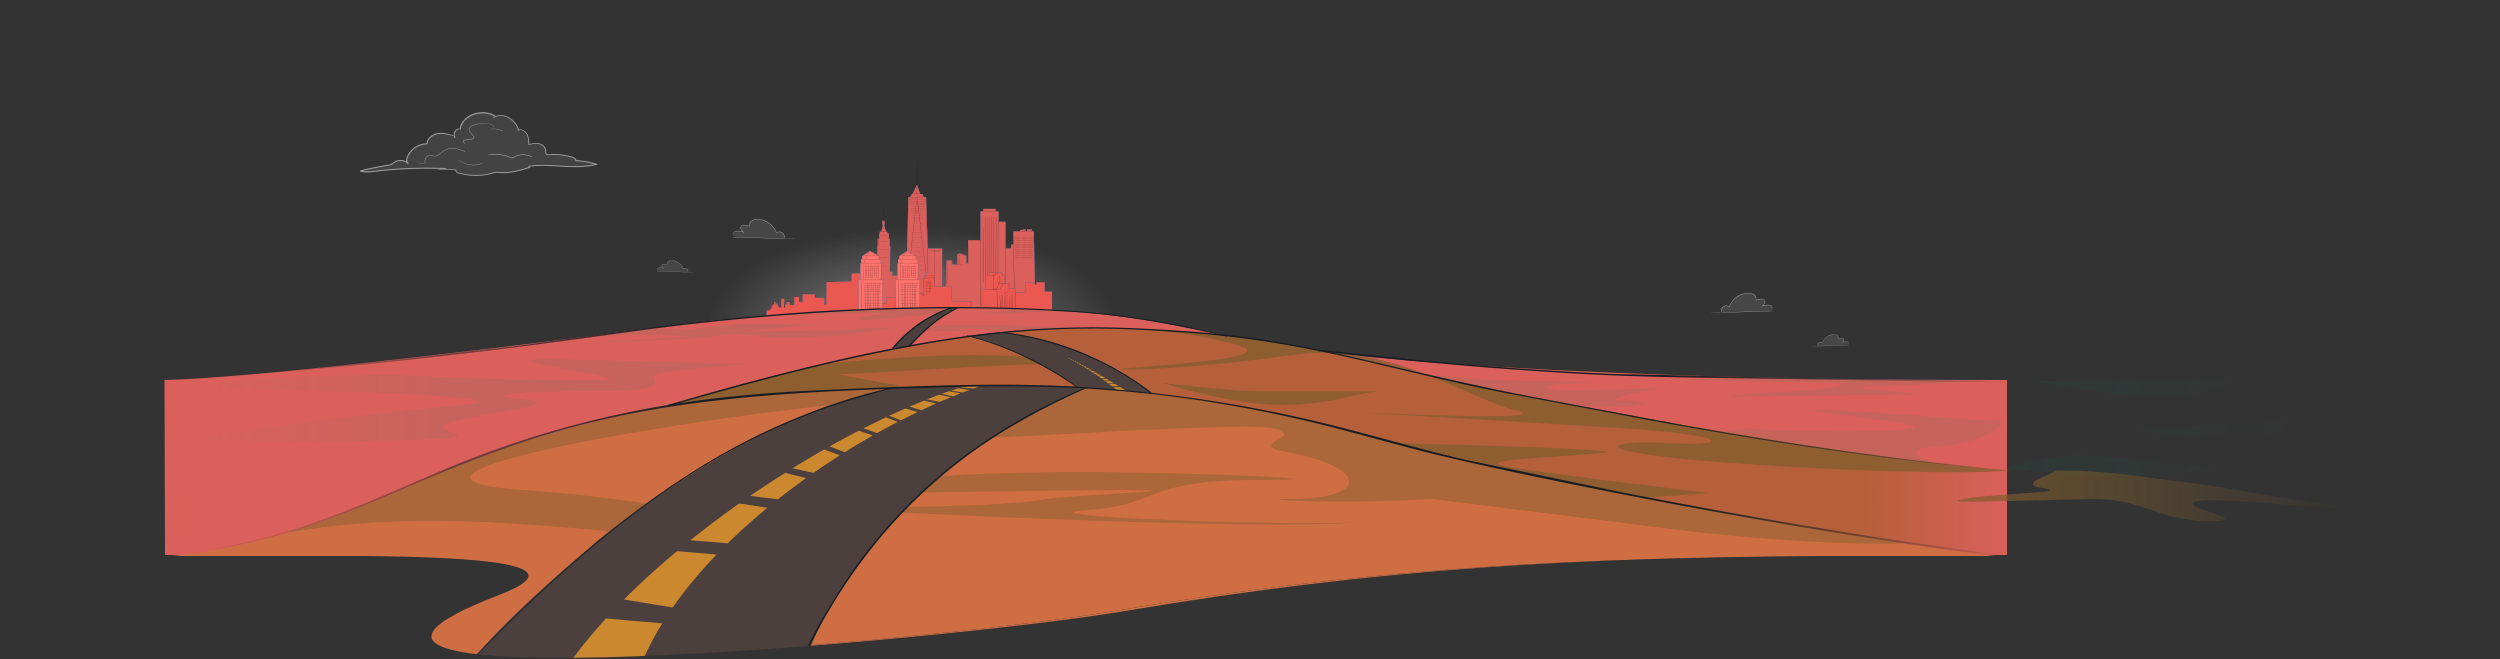 <svg xmlns="http://www.w3.org/2000/svg" xmlns:xlink="http://www.w3.org/1999/xlink" width="2500" height="659" fill="none"><rect width="100%" height="100%" fill="#333333" stroke="none"/><style>.E{opacity:.1}.F{fill-rule:evenodd}.G{fill:#8bb5f4}.H{opacity:.6}</style><g clip-path="url(#G)"><path fill="url(#B)" d="M667.316 190.735H1157v235H667.316z" opacity=".4"/><use xlink:href="#H" class="G"/><use xlink:href="#H" fill="#db605b"/><use xlink:href="#I" class="G"/><use xlink:href="#I" fill="#eb5851"/><use xlink:href="#J" class="G"/><use xlink:href="#J" fill="#eb5851"/><use xlink:href="#K" class="G"/><use xlink:href="#K" fill="#fe736d"/><use xlink:href="#L" class="G"/><use xlink:href="#L" fill="#fe736d"/><g fill="#2b0d0c" opacity=".5"><use xlink:href="#M"/><use xlink:href="#N"/><use xlink:href="#O"/><path d="M906.766 251.646c-.716.617-1.358 1.283-2.024 1.95l-.914.938-.493.494-.593.567c-.1.124.025.32.173.223.395-.297.74-.667 1.086-1.013l.938-.962 2-2.024c.098-.124-.074-.272-.173-.173z"/><path d="m902.742 255.793.074 1.678c0 .568-.1 1.136-.197 1.68-.05.173.247.247.27.074.124-.568.198-1.16.198-1.728 0-.592-.074-1.16-.173-1.728-.05-.074-.198-.05-.173.025z"/><use xlink:href="#P"/><use xlink:href="#Q"/><path d="M916.862 259.915c-.05.988.025 2 .05 2.987 0 .173.247.173.247 0 .025-1.012-.098-2-.148-2.987 0-.098-.123-.098-.148 0zm-15.157-.197c.025.222 0 .47-.024.7l-.1.938c-.05.543-.148 1.1-.1 1.63.025.148.247.148.247 0-.074-.543.025-1.1.074-1.654s.124-1.1.05-1.63c.025-.1-.148-.074-.148.025z"/><use xlink:href="#R"/><use xlink:href="#S"/><use xlink:href="#T"/><path d="M897.608 263.026c.296.024.567.098.864.098.296.025.617.025.913.025l1.9.05 4.147.074 8.5.05 4.172-.05c.173 0 .173-.27 0-.27l-7.825.074c-2.84 0-5.653-.05-8.492-.1l-2.172-.05c-.345 0-.666-.025-1.012-.025a13.07 13.07 0 0 0-.987.05c-.074 0-.05.074 0 .074zm3.085.32c.05 0 .05-.075 0-.075s-.05.075 0 .075z"/><use xlink:href="#U"/><path d="m895.14 280.01 4.863.05h4.838l15.132-.024c.198 0 .198-.32 0-.32l-19.377.05c-1.827 0-3.63-.025-5.456.074a.087.087 0 0 0 0 .173z"/><use xlink:href="#V"/><path d="m895.36 279.812-.05 3.357v3.357l.025 6.74.172 13.404.173 7.554c0 .246.37.246.37 0l-.27-13.478-.124-13.404-.05-7.554c0-.148-.222-.148-.247.025zm3.457.418-.173 3.357-.123 3.358-.173 6.7-.148 13.33.05 7.504c0 .247.37.247.37 0l-.025-6.7.025-6.7.247-13.33.098-3.752.074-3.752c0-.148-.197-.148-.222-.025zm3.407-15.18c-.1.814-.1 1.654-.1 2.468l.025 2.592.074 5.234-.05 2.8c0 .173.247.173.272 0l.025-5.06-.1-5.233v-2.8c-.025-.1-.124-.074-.148 0zm1.16.642.05 4.863.074 4.813.05 2.74c0 .148.222.148.222 0l-.148-9.676-.074-2.74c0-.1-.173-.1-.173 0z"/><use xlink:href="#W"/><path d="M906.988 265.223c-.074.395-.074.84-.074 1.234l-.025 1.26v2.468l.222 4.863.223 2.814c.024.173.296.173.27 0l-.345-4.937-.124-4.863.025-1.382c0-.47.05-.987 0-1.456-.05-.05-.173-.074-.173 0zm1.925.247.1 9.677.05 2.74c0 .148.222.148.222 0l-.148-9.676-.05-2.74a.087.087 0 0 0-.173 0zm2.617 0-.074 4.592.1 4.6.148 2.568c0 .148.247.148.222 0l-.247-9.183.025-2.568c0-.098-.148-.098-.173 0z"/><use xlink:href="#X"/><use xlink:href="#Y"/><use xlink:href="#Z"/><use xlink:href="#a"/><path d="m901.557 271 5.9-.074 5.58-.173 3.283-.05a.087.087 0 0 0 0-.173c-1.9-.025-3.826.05-5.727.1l-5.628.172-3.407.075c-.1 0-.1.123 0 .123zm0 2.097h5.8l5.58.1 3.357-.05c.124 0 .124-.198 0-.198l-5.8.025-5.58-.1-3.357.05c-.1.025-.1.173 0 .173z"/><use xlink:href="#b"/><path d="m902.2 277.343 10.343-.148h2.913c.123 0 .123-.198 0-.198l-10.343.124-2.913.1c-.074 0-.074.123 0 .123z"/><use xlink:href="#c"/><path d="m904.124 282.38-.024 2.962v2.888l.024 5.85.075 11.65.074 6.6c0 .197.32.197.32 0l-.025-5.85-.05-5.85-.123-11.65-.05-3.26-.074-3.332c.024-.124-.15-.124-.15 0zm1.826.443-.197 2.987-.124 2.938-.098 5.924c0 3.95.123 7.9.37 11.85.148 2.222.27 4.443.543 6.64.025.198.345.222.32 0l-.494-5.9a156.67 156.67 0 0 1-.32-5.924 190.21 190.21 0 0 1-.074-11.874l.1-3.307c.05-1.1.123-2.247.123-3.358 0-.074-.123-.074-.148.025z"/><use xlink:href="#d"/><use xlink:href="#e"/><use xlink:href="#f"/><use xlink:href="#g"/><use xlink:href="#h"/><use xlink:href="#i"/><use xlink:href="#j"/><path d="m900.915 287.884 6.345-.247 9.923-.47c.148 0 .148-.222 0-.222l-6.344.296-6.344.32-3.58.197c-.098 0-.098.124 0 .124zm-.445 1.816 3.26-.05 9.75-.222 3.654-.1c.148 0 .148-.222 0-.222l-6.493.148-6.517.173-3.653.123c-.074 0-.074.148 0 .148zm.174 1.9c2.222.42 4.493.42 6.74.32l6.813-.37 3.85.098c.148.025.148-.222 0-.222-2.246-.222-4.517-.098-6.764.05l-6.764.296c-1.283-.025-2.567-.1-3.826-.32-.098-.025-.148.123-.05.148zm-.37 3.16 6.418-.1 6.418-.025 3.63.025c.148 0 .148-.222 0-.222l-6.42-.025-6.418.074-3.628.1a.087.087 0 0 0 0 .173z"/><use xlink:href="#k"/><use xlink:href="#l"/><path d="m900.693 303.93 3.43-.173 3.407-.148 6.838-.123h3.875a.14.14 0 0 0 0-.272c-2.27-.025-4.566 0-6.837.025l-6.838.247-3.85.246c-.123.025-.123.198-.025.198z"/><use xlink:href="#m"/><path d="m901.113 307.656 13.527-.296 3.827-.1c.148 0 .148-.222 0-.222l-13.528.346-3.826.123c-.1-.024-.1.148 0 .148z"/><use xlink:href="#n"/><path d="m902.62 311.088 6.936.05 6.912.025h3.925c.173 0 .173-.247 0-.247l-13.848.05-3.925.025a.05.05 0 0 0 0 .1zm-40.362-55.122a12.32 12.32 0 0 1-.123 1.654c-.073.544-.148 1.1-.074 1.653.025.173.272.173.247 0-.025-.567.025-1.1.074-1.653s.123-1.1.05-1.654a.087.087 0 0 0-.173 0z"/><path d="M870.084 250.98a26.15 26.15 0 0 0-3.185 1.679l-2.84 1.9-1.727 1.16c-.198.148-.025.47.197.345l5.85-3.875 1.827-.988c.148-.074.025-.296-.123-.222z"/><path d="M869.812 251.053c.543.47 1.16.864 1.753 1.235l2.32 1.283 4.172 2.05.642.296c.1.05.173.074.27.1l-.123-.123v.024c0 .025 0 .05.025.074.024.1.024.173.024.272v1.012l-.05 2.296c-.025.197.32.247.345.05.124-.765.075-1.555.05-2.32l-.05-1.012v-.445c0-.05-.05-.123-.074-.148-.197-.148-.47-.222-.69-.32l-1.752-.814-4.64-2.395a18.26 18.26 0 0 1-2.074-1.308c-.1-.1-.247.1-.148.197zM869.812 251.646c-.716.617-1.358 1.283-2.024 1.95l-.913.938-.494.494-.593.567c-.098.124.025.32.173.223.395-.297.74-.667 1.086-1.013l.938-.962 2-2.024c.123-.124-.05-.272-.173-.173z"/><path d="m865.788 255.793.074 1.678c0 .568-.098 1.136-.197 1.68-.05.173.247.247.272.074.123-.568.197-1.16.197-1.728 0-.592-.074-1.16-.173-1.728a.1.1 0 0 0-.173.025zm-4.813 3.752 7.43.1 9.504.148h2.098c.148 0 .148-.222 0-.247-.617-.05-1.234-.025-1.85-.025s-1.235 0-1.827-.024c-1.234 0-2.493-.025-3.727-.05l-7.455-.098a114.66 114.66 0 0 0-4.147 0c-.15.024-.15.197-.025.197z"/><path d="m862.357 256.015 6.64.025 6.172-.025h1.876l2.024-.025a.124.124 0 0 0 0-.246c-.592-.05-1.185-.025-1.777 0h-4.84l-6.17.024-3.9.05c-.148.024-.148.197-.025.197zm17.576 3.9c-.05.988.025 2 .05 2.987 0 .173.247.173.247 0 .025-1.012-.098-2-.148-2.987 0-.098-.148-.098-.148 0zm-15.157-.197c.025.222 0 .47-.024.7l-.1.938c-.05.543-.148 1.1-.1 1.63.025.148.247.148.247 0-.074-.543.025-1.1.074-1.654s.123-1.1.05-1.63c0-.1-.148-.074-.148.025zm-3.752-.05v1.68l.025 1.555c0 .124.197.124.197 0 .025-.518-.024-1.037-.024-1.555l-.05-1.68c-.024-.098-.148-.098-.148 0zm-.592 3.16.074 3.382-.025 3.283-.173 6.468-.05 3.85a.15.15 0 0 0 .296 0l.05-3.407.074-3.283.05-6.443-.173-3.826c0-.1-.123-.1-.123-.025zm2.962.074-.148 13v3.752c0 .223.32.223.32 0v-6.566l.024-6.443-.05-3.752c.025-.1-.148-.1-.148 0z"/><path d="M860.654 263.026c.296.024.568.098.864.098.296.025.617.025.913.025l1.9.05 4.147.074 8.492.05 4.172-.05c.172 0 .172-.27 0-.27l-7.826.074c-2.838 0-5.653-.05-8.5-.1l-2.173-.05c-.345 0-.666-.025-1.012-.025a13.07 13.07 0 0 0-.987.05c-.05 0-.05.074 0 .074zm3.1.32c.05 0 .05-.075 0-.075s-.05.075 0 .075z"/><path d="M881.07 263.15v3.036l-.05 3.876-.074 4.024-.05 3.43.024 2.296c.025.222.37.222.346 0v-.297c0-.148 0-.296-.025-.42v-1.185l.05-3.308.074-4 .024-3.925-.05-3.184c0-.1-.025-.198-.025-.297-.05-.172-.246-.172-.246-.05z"/><path d="m858.185 280.01 4.863.05h4.84l15.132-.024c.197 0 .197-.32 0-.32l-19.378.05c-1.827 0-3.63-.025-5.456.074-.098 0-.098.173 0 .173z"/><path d="m882.6 279.812-.025 6.615.1 27.203c0 .222.37.222.37 0l-.1-26.387-.074-7.43c-.025-.173-.272-.173-.272 0zm-24.168 0-.05 3.357v3.357l.025 6.74.172 13.404.173 7.554c0 .246.37.246.37 0l-.27-13.478-.124-13.404-.05-7.554c0-.148-.247-.148-.247.025zm3.456.418-.173 3.357-.123 3.358-.173 6.7-.148 13.33.05 7.504c0 .247.37.247.37 0l-.025-6.7.025-6.7.247-13.33.098-3.752.074-3.752c-.024-.148-.197-.148-.222-.025zm3.407-15.18c-.1.814-.1 1.654-.1 2.468l.025 2.592.074 5.234-.05 2.8c0 .173.247.173.272 0l.025-5.06-.1-5.233v-2.8c-.025-.1-.148-.074-.148 0zm1.16.642.05 4.863.074 4.813.05 2.74c0 .148.222.148.222 0l-.148-9.676-.074-2.74c-.025-.1-.173-.1-.173 0zm1.58-.445c-.05.42-.025.815-.025 1.235v3.702l.025 4.937.024 2.765a.14.14 0 0 0 .272 0l-.1-9.874-.024-1.358-.05-1.407c0-.074-.1-.074-.123 0zm2.025-.024c-.074.395-.074.84-.074 1.234l-.025 1.26v2.468l.222 4.863.223 2.814c.024.173.296.173.27 0l-.346-4.937-.123-4.863.025-1.382c0-.47.05-.987 0-1.456-.05-.05-.173-.074-.173 0zm1.9.247.098 9.677.05 2.74c0 .148.222.148.222 0l-.148-9.676-.05-2.74c.024-.123-.15-.123-.173 0zm2.64 0-.074 4.592.1 4.6.148 2.568c0 .148.247.148.222 0l-.247-9.183.025-2.568c0-.098-.173-.098-.173 0zm1.877-.223.1 12.417c0 .148.247.148.247 0l-.1-9.677-.05-2.74c-.025-.098-.198-.098-.198 0zm1.85.05.025 2.468.05 2.395-.025 4.665-.173 2.74c-.025.148.247.148.247 0 .27-3.16.222-6.344.123-9.504l-.074-2.764c-.024-.1-.173-.1-.173 0z"/><path d="M864.875 266.926h5.826l5.455-.05 3.407-.025c.123 0 .123-.198 0-.198-1.95-.024-3.876.025-5.826.05l-8.862.123c-.1-.05-.1.1 0 .1zm-.27 2.37 14.342-.568c.123 0 .123-.198 0-.198l-11.207.494-3.135.173c-.075-.05-.075.1 0 .1zm0 1.704 5.9-.074 5.58-.173 3.283-.05a.087.087 0 0 0 0-.173c-1.9-.025-3.826.05-5.727.1l-5.64.17-3.406.075c-.075 0-.075.123 0 .123zm0 2.097h5.8l5.578.1 3.358-.05c.123 0 .123-.198 0-.198l-5.8.025-5.58-.1-3.357.05c-.075.025-.075.173 0 .173zm.222 2.098 5.356.198 5.308.148 3 .1c.124 0 .124-.198 0-.198l-10.664-.296-3-.05c-.074-.025-.074.098 0 .098zm.42 2.148 10.343-.148h2.913c.124 0 .124-.198 0-.198l-10.343.124-2.913.1c-.05 0-.05.123 0 .123zm-.32 5.455-.05 5.777.05 5.776c.05 3.826.173 7.677.32 11.503l.297 6.443c0 .222.37.222.345 0l-.47-11.552-.247-11.504-.074-6.467c0-.1-.173-.1-.173.024zm2.27-.418-.024 2.962v2.888l.024 5.85.075 11.65.074 6.6c0 .197.32.197.32 0l-.024-5.85-.05-5.85-.123-11.65-.05-3.26-.074-3.332c0-.124-.15-.124-.15 0zm1.827.443-.197 2.987-.124 2.938-.098 5.924c0 3.95.123 7.9.37 11.85.148 2.222.27 4.443.543 6.64.025.198.345.222.32 0l-.494-5.9a156.67 156.67 0 0 1-.32-5.924 190.21 190.21 0 0 1-.074-11.874l.1-3.307c.05-1.1.123-2.247.123-3.358 0-.074-.148-.074-.148.025zm2.048-.223-.123 3.456-.223 5.95-.148 7.183.05 7.184.395 5.825.074.593c.024.222.37.123.32-.1-.272-1.85-.37-3.703-.445-5.58l-.098-7.06.123-7.232.273-9.972v-.247c0-.123-.198-.123-.198 0zm2.914-.024-.198 3.012-.123 3-.173 6.024a277.35 277.35 0 0 0 .025 11.997l.222 6.763c0 .198.346.223.32 0l-.296-12.046a322.09 322.09 0 0 1 .148-11.997l.123-3.382c.05-1.135.124-2.246.124-3.382-.025-.098-.173-.074-.173 0zm1.826.222-.15 2.987-.123 2.987-.173 5.925-.148 11.824.025 6.665a.15.15 0 0 0 .296 0l-.025-5.974.025-5.924.222-11.825.198-6.665c0-.098-.148-.098-.148 0zm2.148.222-.148 2.838-.1 2.765-.148 5.604a426.744 426.744 0 0 0-.05 11.207l.1 6.27c0 .197.32.197.32 0l-.124-11.207.148-11.207.148-6.27c0-.1-.123-.1-.148 0zm1.234-.64-.172 2.937-.124 2.9-.148 5.85c-.05 3.9-.05 7.8.05 11.676l.197 6.566c0 .198.32.198.32 0a305.31 305.31 0 0 1-.296-11.676l.098-11.676.2-6.566c.025-.1-.1-.1-.124 0z"/><path d="m864.184 283.54 3.382-.025h3.382l6.763.1 3.802.123c.148 0 .148-.222 0-.246l-6.764-.173a305.02 305.02 0 0 0-6.764 0l-3.8.1c-.074 0-.074.123 0 .123zm.222 2.073 3.086-.025 9.28-.148 3.48-.074c.148 0 .148-.222 0-.222l-12.367.197-3.48.074c-.123.025-.123.198 0 .198zm-.42 2.27 6.344-.247 9.924-.47c.148 0 .148-.222 0-.222l-6.344.296-6.344.32-3.58.197c-.098 0-.098.124 0 .124zm-.444 1.816 3.26-.05 9.75-.222 3.654-.1c.148 0 .148-.222 0-.222l-6.493.148-6.517.173-3.653.123c-.1 0-.1.148 0 .148zm.173 1.9c2.222.42 4.493.42 6.74.32l6.813-.37 3.85.098c.148.025.148-.222 0-.222-2.246-.222-4.517-.098-6.764.05l-6.764.296c-1.283-.025-2.567-.1-3.826-.32-.1-.025-.148.123-.05.148zm-.395 3.16 6.418-.1 6.418-.025 3.63.025c.148 0 .148-.222 0-.222l-6.418-.025-6.418.074-3.63.1c-.1 0-.1.173 0 .173zm.222 2.7 6.27.1 6.245-.173 3.53-.197c.173 0 .173-.272 0-.247l-6.27.296-6.245.074c-1.185 0-2.345-.024-3.53-.024a.09.09 0 0 0 0 .172zm-.642 3.186 7.085.025h11.084c.148 0 .148-.247 0-.247-1.185-.025-2.37 0-3.555 0h-3.555l-7.084.024-4 .025c-.074 0-.074.173.024.173zM863.764 303.93l3.43-.173 3.407-.148 6.838-.123h3.875a.14.14 0 0 0 0-.272c-2.27-.025-4.566 0-6.837.025l-6.838.247-3.85.246c-.124.025-.148.198-.025.198zm.642 1.9 6.344.074 9.924.075c.148 0 .148-.222 0-.222l-3.16-.025c-1.062 0-2.123 0-3.16-.025-2.123 0-4.22-.024-6.344-.024h-3.58c-.124 0-.124.148-.025.148zm-.222 1.826 13.527-.296 3.827-.1c.148 0 .148-.222 0-.222l-13.528.346-3.826.123c-.124-.024-.124.148 0 .148zm.642 1.778 6.912-.543 6.9-.297 3.925-.05c.148 0 .148-.222 0-.222l-6.936.148-6.912.42-3.9.37c-.1.025-.1.197 0 .173zm.874 1.654 6.936.05 6.912.025h3.925c.173 0 .173-.247 0-.247l-13.848.05-3.925.025c-.1 0-.1.1 0 .1zm11.74-56.085.074-1.975.025-2.246v-4.468c-.025.05-.074.1-.1.173.123-.074.32-.223.444-.074.05.05.124.05.173.05.148-.025.148-.222.148-.346l.025-.518.05-1.802.05-4.147v-.963l-.197.198.84-.074c.1 0 .198-.075.198-.198l.024-1.85.025-2.9v-.444c0-.123 0-.27-.148-.32-.025.124-.025.247-.05.37.222.024.47.098.7.123.123 0 .222-.123.173-.247-.198-.592.05-1.234.024-1.85-.074.05-.148.123-.247.172.1.05.223.05.346.05.173.025.37.025.543.025h1.654l3.9-.075 1.457-.024c.247 0 .247-.37 0-.37l-3.06.074-3.728.05c-.222 0-.444 0-.7-.025h-.173c.025 0-.05 0 0 0-.05 0-.098-.024-.148-.024-.123-.05-.247.074-.247.172.025.642-.222 1.3-.024 1.95.05-.075.123-.15.172-.247-.222-.025-.47-.1-.7-.124s-.247.296-.05.37c-.1-.025-.1-.075-.123-.124 0-.05-.025-.025 0 0v1.827l-.05 2.814-.025.642.198-.198-.84.074c-.1 0-.198.074-.198.198l-.025 2.518-.05 4.073-.025.716v.27s.025-.05 0-.025c0 0 .074-.098.124-.123.05.025.123.025.173.05-.223-.27-.642-.172-.9 0-.123.074-.1.173-.1.297v1.26l.025 4.714.074 2.592c.074.074.222.074.247-.05z"/><path d="M887.536 231.157c-.197.37-.247.84-.27 1.234l-.05.914a.16.16 0 0 0 .148.148l1.654.074-.148-.148-.173 5.332c0 .1.074.148.148.148l1.062.123-.148-.148-.198 5.2-.123 1.925c0 .074.074.173.173.173.172-.025.296 0 .47.05.172.074.32.05.493.05l-.172-.173c-.272 3.332-.37 6.7-.42 10.022l-.025 10.022-.024 5.678c0 .1.074.173.172.173.7-.025 1.383-.025 2.05-.025l-.173-.173c0 1.3.173 2.642.124 3.95 0 .1.074.173.173.173 1.678-.074 3.332.05 5 0 .222 0 .222-.346 0-.346-1.68.074-3.333-.05-5 0l.172.173c.05-1.308-.123-2.64-.123-3.95 0-.1-.074-.173-.173-.173-.7.025-1.382.025-2.05.025l.173.173.025-10.047.123-10.022c.074-1.876.173-3.777.32-5.653 0-.074-.074-.173-.173-.173-.172.025-.296 0-.47-.05-.172-.074-.32-.05-.493-.05l.172.173c.15-2.172.223-4.37.272-6.54 0-.198 0-.395.025-.593 0-.1-.074-.148-.148-.148-.346-.05-.692-.074-1.062-.123l.148.148.124-4.666c0-.222 0-.444.024-.666a.16.16 0 0 0-.148-.148l-1.654-.074.148.148c0-.272.025-.543.025-.815.025-.395.025-.864.222-1.2.074-.15-.148-.272-.222-.124zm-6.393 35.043c1.456-.123 2.912.074 4.344 0 .1 0 .1-.173 0-.148-1.456.1-2.913-.1-4.344.025-.074 0-.074.123 0 .123zm-1.853-8.852a20.4 20.4 0 0 0 6.37.025l1.802-.37c.123-.024.074-.222-.05-.197-2.05.518-4.172.74-6.27.592a14.17 14.17 0 0 1-1.802-.197c-.1.025-.15.148-.05.148zm.446-7.628 6.936.05h1.68c.123 0 .123-.173 0-.198l-6.912.025c-.568 0-1.16-.025-1.728-.05-.1 0-.1.172.025.172zM880.377 241.624l5.456-.025 1.48-.025c.123 0 .123-.197 0-.197l-5.456.05-1.48.025a.087.087 0 0 0 0 .173zm.815-6.444c1.58.222 3.184.222 4.764.222.148 0 .148-.247 0-.247-1.58 0-3.16.05-4.74-.173-.1 0-.124.198-.025.198zm-.1-3.702c1.432-2.148 1.852-4.962 1.48-7.48a10.43 10.43 0 0 0-.518-2.147 1.34 1.34 0 0 1-.173.222l2.27-.075c.198 0 .395 0 .445.222.024.148.024.32 0 .444l-.1.667-.124 1.26c-.074 1.604.148 3.234.8 4.715a9.43 9.43 0 0 0 1.457 2.32c.148.173.37-.074.247-.247a8.82 8.82 0 0 1-2.025-4.468 12.277 12.277 0 0 1-.098-2.518l.123-1.283c.05-.346.173-.74.05-1.086-.197-.494-.814-.37-1.26-.37l-1.727.05c-.1 0-.198.098-.173.222.84 2.394.84 5 .05 7.43-.222.7-.518 1.358-.84 2-.1.148.05.222.123.123z"/><path d="M882.476 221.63c.098-.47.543-.89 1.012-.89a1.01 1.01 0 0 1 .987.889c.025.172.296.172.272 0-.074-.618-.593-1.136-1.235-1.136a1.21 1.21 0 0 0-1.185 1.136c0 .074.15.074.15 0zM883.784 220.37l.197-4.715.074-6.246-.074-2.22c-.024-.198-.345-.198-.32 0l.075 1.9V212l-.1 6.22-.025 2.148c0 .123.173.123.173 0zm24.316-23.155c-.173 1.753-.173 3.53-.222 5.283l-.148 5.282-1.087 43.52c0 .272.395.272.42 0l1.185-48.185.05-5.95c-.024-.05-.197-.05-.197.05z"/><path d="M907.95 197.29c2.345.148 4.715.074 7.06.025l7.134-.173 3.974-.05c.222 0 .222-.346 0-.346l-7.06.123-7.134.173-3.974.074c-.1 0-.1.148 0 .173z"/><path d="M925.897 196.795c.024 9.874.47 19.748.814 29.623l.9 29.375.173 16.613a.2.2 0 0 0 .395 0l-.173-14.836-.37-14.687-.988-29.4-.493-16.712c0-.148-.247-.148-.247.024zm-8.897.42c.444 4.937 1.037 9.85 1.605 14.786l5.43 45.05 1.704 14.737.197 1.85c.025.222.37.222.346 0l-1.68-14.786-1.802-14.984-1.827-15.058-3.776-31.597c-.025-.123-.223-.123-.198 0zM916.96 198.5c-1.012 7.158-1.876 14.342-2.716 21.5l-2.42 21.427-1.283 11.948c-.025.197.296.197.32 0l2.295-21.28 2.493-21.476 1.457-12.096c0-.098-.148-.098-.148-.024zm-6.17-1.482.05-1.2-.124.123.963.025c.074 0 .124-.074.124-.123l.05-2.05-.148.148h1.086l2.567-.025 5.8-.05h.9c.123 0 .296.025.42 0h.024l-.148-.148.1 1.9a.16.16 0 0 0 .148.149h.938l-.148-.15v1.2a.15.15 0 0 0 .296 0v-1.2a.16.16 0 0 0-.148-.148h-.938l.148.148-.1-1.9a.16.16 0 0 0-.148-.148h-1.086l-2.567.024-3.1.025-2.7.025c-.444 0-.9-.025-1.308.024h-.025a.16.16 0 0 0-.148.148l-.025 2.05.123-.123-.962.025c-.074 0-.124.05-.124.123l.05 1.2c.024.024.172.024.172-.074z"/><path d="m916.887 193.833.123 3.234c0 .148.247.148.247 0 0-1.086-.074-2.172-.222-3.26 0-.074-.148-.074-.148.025zM917.158 161.594l-.098 3.11-.15 9.355-.148 12.417-.074 7.01c0 .222.346.222.346 0l.148-12.466.123-12.417.025-3.505-.025-3.506c0-.098-.123-.098-.148 0z"/><path d="M916.22 185.218c.222.074.445.123.69.123.1 0 .173 0 .272-.024.148 0 .27 0 .42-.025a.16.16 0 0 0 .148-.148.16.16 0 0 0-.148-.148c-.223 0-.445.05-.667.074s-.444 0-.666-.025c-.124-.024-.15.148-.05.173z"/><path d="M916.344 184.6c-.568 1.135-1.012 2.345-1.457 3.53l-1.382 3.63-.8 2c-.074.173.222.296.296.124.52-1.16.963-2.37 1.383-3.58l2.073-5.653c.074-.074-.074-.123-.123-.05zm.518.272c.987 2.197 1.703 4.493 2.345 6.8l.52 1.85c.05.198.345.1.296-.074l-2.197-6.912-.8-1.752c-.074-.124-.247-.025-.173.098zm-.742-3.232a3.25 3.25 0 0 1 .963-.148c.173 0 .32.024.494.05.173.05.247-.222.074-.272a2.766 2.766 0 0 0-1.605.198c-.074.05-.024.197.074.173zm.224-4.42 1.036.025a.14.14 0 0 0 0-.272l-1.036.025a.113.113 0 0 0 0 .222zm-.124-2.987 1.284.025a.15.15 0 0 0 0-.296l-1.284.024c-.148.025-.148.247 0 .247zm-7.825 25.5 3.357-.05 3.43-.075 6.962-.123 3.826-.025c.123 0 .123-.197 0-.197l-6.838.074-6.936.148-3.777.123c-.124 0-.124.124-.025.124zm-.173 1.85 6.8-.123 7.208-.074 3.702-.025a.087.087 0 0 0 0-.173l-6.788.025-7.208.123-3.703.124c-.074 0-.074.123 0 .123zm-.247 1.704 6.813-.025 7.554-.1 3.654-.025a.086.086 0 0 0 0-.172l-6.912.05-11.1.148c-.074 0-.074.124 0 .124zm.075 1.812 6.888-.025 7.75-.124 3.505-.074c.1 0 .1-.148 0-.148l-6.813.148-7.776.1-3.555.025c-.05 0-.05.1 0 .1zm1.406 1.693 5.876.074 6.196.1 3.258.024a.09.09 0 0 0 0-.172c-1.975 0-3.95-.025-5.924-.05l-6.172-.05h-3.234c-.05 0-.05.074 0 .074zm.8 1.507 5.086-.05 5.652-.05 2.716.025c.1 0 .1-.173 0-.173-1.703-.05-3.43-.025-5.135 0l-5.653.1-2.666.024c-.074 0-.074.124 0 .124zm.642 1.825 12.985.025c.123 0 .123-.173 0-.197h-12.985a.086.086 0 0 0 0 .172zm.148 1.925 9.973-.025h2.716a.087.087 0 0 0 0-.173l-9.95.05h-2.74c-.074 0-.074.148 0 .148zm.47 1.902 8.764-.075h2.345c.098 0 .098-.172 0-.172-2.913-.05-5.826.074-8.764.123h-2.345c-.074.025-.074.124 0 .124zm.47 1.628 8.517.1h2.444c.098 0 .098-.173 0-.173-2.815-.025-5.63.074-8.443.024l-2.518-.098c-.098 0-.098.148 0 .148zm.05 1.58 7.9.098 2.074-.074c.098 0 .098-.172 0-.148l-7.85.124-2.123-.074c-.05-.025-.05.074 0 .074zm.246 1.556 9.207.024c.1 0 .1-.148 0-.148l-7.183.025h-2.024c-.05 0-.05.1 0 .1zm-.123 2.024 9.208.025c.098 0 .098-.148 0-.148l-7.184.024h-2.024a.05.05 0 0 0 0 .1zm-.222 2.296 9.208.024c.098 0 .098-.148 0-.148l-7.184.025h-2.024c-.05.025-.05.1 0 .1zm.123 3.036 9.208.025c.1 0 .1-.148 0-.148l-7.183.024h-2.025c-.05 0-.05.1 0 .1zm.124 3.012 9.207.024c.1 0 .1-.148 0-.148l-7.183.025h-2.024c-.05.024-.05.1 0 .1zm.048 3.752 9.208.024c.1 0 .1-.148 0-.148l-7.184.025h-2.024c-.05 0-.05.1 0 .1zm-.073 4.74 9.208.025c.098 0 .098-.148 0-.148l-7.184.025h-2.024c-.074.024-.074.098 0 .098zm-.395 4.542 9.208.025c.1 0 .1-.148 0-.148l-7.184.025h-2.024c-.05 0-.05.098 0 .098zm.494 5.06 6.566.05 1.926-.074c.074 0 .074-.148 0-.123l-6.567.098a52.11 52.11 0 0 1-1.95-.049c-.05 0-.05.1.025.1zm1.48 4.468c2.27.123 4.542.173 6.813-.025.1 0 .1-.148 0-.148-2.27.222-4.542.173-6.813.074-.05 0-.05.1 0 .1zm2.197 5.208 6.517.198c.1 0 .1-.148 0-.148-2.172-.05-4.345.024-6.517-.148-.074 0-.074.098 0 .098zm1.26 3.926 4.863-.024c.1 0 .1-.15 0-.15-1.605.15-3.234.025-4.863.025-.1.025-.1.148 0 .148zm1.703 4.54 4.715-.024c.1 0 .1-.148 0-.148l-4.715.05c-.074 0-.074.123 0 .123zm1.704 4.815c1.235.05 2.47-.05 3.654-.32.1-.025.074-.197-.05-.173a13.58 13.58 0 0 1-3.605.321.087.087 0 0 0 0 .173zm7.257-21.55 5.727.173 5.58.148 3.283.05-.173-.173-.222 14.762.173 14.688.27 8.245c0 .246.395.246.395 0l-.395-14.737a485.92 485.92 0 0 1 0-14.688l.148-8.245c0-.1-.074-.173-.172-.173-3.777 0-7.554-.173-11.33-.222a48.04 48.04 0 0 0-3.283.025c-.123-.05-.123.148 0 .148z"/><path d="M926.168 272.678c1.852-.15 3.703-.075 5.58-.05-.05-.05-.1-.123-.148-.173-.197.914-.05 1.852-.247 2.765-.024.1.05.222.173.222.69.025 1.382-.148 2.074-.123l-.173-.173-.222 2.962c0 .1.074.173.172.173.494.05.988.123 1.432-.1l-.27-.148-.148 7.332c0 .642.123 1.308.863 1.43.37.05.766.025 1.16.025l1.308-.025 2.666-.024 5.357-.074 6.023-.074-.173-.173v13.675c0 .642-.05 1.457.642 1.778.47.222 1.037.123 1.555.098l1.308-.05 6.468-.173 6.295-.148 2.172-.05.69-.025c.123 0 .247.025.37 0h.05l-.173-.173.197 4.05.272 7.084.025 2.494c0 .246.345.222.37 0l-.025-2.123-.123-3.358-.296-6.69-.075-1.457a.168.168 0 0 0-.172-.172l-2.568.05-5.9.123-6.517.173-2.666.1c-.593.025-1.358.1-1.506-.642-.074-.395-.05-.815-.05-1.21v-13.355c0-.1-.074-.173-.173-.173l-15.38.173c-.37 0-.815.074-1.2-.025-.37-.1-.444-.47-.47-.814l.025-2.247.1-5.332c0-.148-.148-.222-.272-.148-.395.198-.84.1-1.26.05l.173.173.222-2.962c0-.1-.074-.173-.172-.173-.692-.024-1.383.148-2.074.124a1.34 1.34 0 0 0 .173.222c.197-.914.024-1.852.197-2.765.025-.1-.05-.173-.148-.173-1.85.025-3.703-.05-5.58.148-.05-.024-.05.15.074.15z"/><path d="m926.02 272.752.222 2.764c.05-.05.124-.098.173-.148-.666-.247-1.333-.024-2 0-.1 0-.198.1-.173.222.27.815.296 1.704.05 2.543l.296-.074c-.345-.346-.863-.198-1.258-.025-.05.025-.1.1-.1.148l.05 3.9.124 4.32.148 4.074.123 3.085.05.963c0 .148 0 .296.024.444v.025l.198-.198-1.383.05.198.197-.124-1.728a.194.194 0 0 0-.197-.197c-.938-.1-1.876-.173-2.814-.148-.247 0-.247.395 0 .395l2.814.172-.198-.197.124 1.728c0 .1.1.197.197.197l1.383-.024c.098 0 .222-.1.197-.198l-.173-4.048-.148-3.974-.123-4.32-.074-3.975v-.444a.49.49 0 0 1-.1.148c.247-.1.592-.247.815-.025.098.1.27.05.296-.074a4.627 4.627 0 0 0-.074-2.715c-.05.074-.1.148-.173.222.642 0 1.308-.247 1.925-.05.075.025.198-.05.173-.148l-.296-2.765c.05-.272-.173-.272-.173-.123zm-30.387 24.463a21.085 21.085 0 0 0-1.778 0l-2.394.074-4.37.148c-.198 0-.395-.025-.568 0-.222.024-.247.27-.247.444-.05.518 0 1.037.025 1.53l.123 2.048.05 1.482v.098c0 .074.024-.024 0 .025s.024-.025.024-.025c.025-.05.074-.05 0-.024-.173.05-.518.024-.765.024l-2.567-.074-.543.025c-.272.025-.272.444 0 .42.938-.05 1.9 0 2.863.024.346 0 .7.025 1.037-.024.222-.025.32-.124.346-.346.05-.518-.025-1.037-.05-1.555l-.123-2.296-.025-1.037c0-.123 0-.222.025-.345v-.025c0 .05 0-.05 0 0v-.1c0 .025-.025.05 0 .025-.05.025-.124.074-.173.1l3.1-.074 4.27-.198 1.752-.074c.124 0 .124-.247-.024-.27zm-35.35-23.895c-2.9-.024-5.777.025-8.665-.098a.21.21 0 0 0-.197.197l.074 7.998.197-.197c-6.64-.074-13.305 0-19.945.222l-5.505.197a.22.22 0 0 0-.222.222l-.05 22.86.198-.198c-.642-.024-1.3-.024-1.95-.024l.197.197c.1-2.22.124-4.468.05-6.7a.194.194 0 0 0-.197-.198c-3.135-.1-6.245-.05-9.38-.123.074.098.123.172.197.27a9.26 9.26 0 0 0 0-3.777c-.025-.123-.148-.148-.247-.148-4.023.593-8.072-.296-12.12-.197-.1 0-.222.098-.198.197.247 2.7-.024 5.382.198 8.072l.197-.197-3.653-.124.197.198c.05-1.654.15-3.333.247-4.987a.194.194 0 0 0-.197-.197l-5.283-.074c-.1 0-.197.1-.197.197l.098 3.555c0 .913 0 1.802-.05 2.715-.025.568-.025 1.26-.27 1.778.074-.025.148-.074.246-.1-.765-.173-1.53-.296-2.32-.272s-1.53.223-2.296.42c.074.074.173.124.247.198-.025-1.1.617-2.123.593-3.234 0-.074-.075-.173-.15-.198-1.1-.197-2.32 0-3.43.124-.123.024-.197.074-.197.197l-.198 2.197.198-.197-1.457.148a.18.18 0 0 0-.197.197c-.1.988.074 2.025.123 2.987.1-.05.198-.123.296-.173-.444-.246-1.184-.42-1.308.247.124.025.272.025.395.05-.025-.346 0-.692.025-1.037l.1-2.148.27-4.616.074-1.086c0-.123-.1-.197-.197-.197l-3.333-.05c-.1 0-.197.1-.197.198l.05 7.7v1.1c.05-.074.1-.123.148-.197l-1.975.493c.074.075.173.124.247.198.025-.568.025-1.136.05-1.728a.21.21 0 0 0-.247-.197l-1.086.296c.074.05.172.098.246.148a9.94 9.94 0 0 1-.197-3.308c.025-.123-.148-.222-.247-.197a37.07 37.07 0 0 0-1.629.395c-.124.024-.173.172-.124.296.223.42.247.84.1 1.308.1-.05.198-.074.296-.123-.84-.494-.864-1.95-.84-2.815 0-.123-.1-.172-.197-.197l-1.778-.173c-.123-.024-.197.124-.197.247.05.247.1.518.123.765.074.42.272 1.16.124 1.58-.148.494-1.062.247-1.432.124-.1-.025-.247.074-.247.172.074.494.123.988.198 1.482l.197-.198-1.16.148c-.1 0-.198.074-.198.198l.198 1.974c.05-.074.1-.123.148-.197l-1.358.247a.215.215 0 0 0-.148.197l.025 1.802.197-.197c-1.234-.124-2.518-.025-3.752.05-.074 0-.148.025-.173.1-.32.765-.592 1.703-.37 2.518.074-.074.123-.173.198-.247l-2.346-.198c-.123 0-.197.1-.197.198-.074.913.197 1.827.123 2.765-.024.247.37.247.395 0 .074-.914-.197-1.827-.123-2.765l-.198.197 2.346.198a.21.21 0 0 0 .197-.247c-.197-.716.05-1.555.346-2.222-.05.025-.124.074-.173.1 1.234-.074 2.518-.173 3.752-.05.1 0 .197-.1.197-.198l-.024-1.802c-.05.074-.1.124-.148.198l1.357-.247a.217.217 0 0 0 .148-.198l-.222-1.974-.197.197 1.16-.148c.1 0 .197-.074.197-.197-.074-.494-.123-.988-.197-1.482-.074.05-.173.124-.247.173.52.173 1.432.37 1.802-.148.296-.395.1-1.1.05-1.53s-.124-.84-.198-1.26c-.074.074-.123.172-.197.246.592.075 1.184.124 1.777.198l-.198-.198c-.05 1.013.05 2.592 1.013 3.16.098.074.246 0 .296-.123.173-.568.098-1.086-.148-1.605-.05.1-.074.198-.124.296l1.63-.394c-.074-.075-.172-.124-.246-.198a10.55 10.55 0 0 0 .197 3.407c.025.098.148.172.247.148l1.086-.297c-.074-.074-.173-.123-.247-.197l-.05 1.728c0 .123.123.222.247.197l1.974-.493c.075-.025.15-.1.15-.198l-.05-7.702v-1.1l-.197.197 3.332.074-.197-.197-.42 7.553c-.025.42-.074.9-.025 1.3.025.222.346.296.395.05.074-.32.52-.1.716 0 .124.074.32-.025.296-.173-.074-.987-.222-2.024-.123-2.987l-.197.198c.493-.05.962-.074 1.456-.148.123-.025.197-.074.197-.198l.223-2.197-.198.198c1.062-.124 2.27-.346 3.333-.148-.05-.074-.1-.124-.148-.198.024 1.1-.593 2.123-.593 3.234a.21.21 0 0 0 .247.197c.716-.197 1.432-.37 2.172-.395s1.48.1 2.197.247c.074.025.198 0 .247-.098.247-.52.272-1.16.296-1.728a51.06 51.06 0 0 0 .074-2.765 63.49 63.49 0 0 0-.098-3.752l-.198.197 5.283.074-.198-.197-.247 4.986c0 .124.1.198.198.198l3.653.123c.1 0 .222-.1.198-.197-.222-2.7.024-5.382-.198-8.072l-.197.197c4.073-.074 8.146.8 12.22.173-.074-.05-.173-.1-.247-.148.272 1.135.247 2.42 0 3.554-.025.124.05.247.198.272 3.1.1 6.245.05 9.38.123l-.197-.197c.074 2.246.05 4.468-.05 6.7 0 .123.1.197.198.197a50.69 50.69 0 0 0 1.95.025c.123 0 .197-.1.197-.198l.074-22.858-.222.222a533.98 533.98 0 0 1 19.946-.444l5.53-.025c.1 0 .198-.074.198-.198l-.074-7.998-.198.198c2.888.123 5.776.025 8.665 0a.14.14 0 0 0 0-.272zM981.8 289.217c-.074.666-.05 1.333-.074 2l-.025 2-.025 4v12.515c0 .247.395.247.395 0v-7.998l-.024-8.023-.025-2.22-.074-2.27c.024-.124-.124-.124-.148 0z"/><path d="M981.562 289.612c3.777.148 7.53.197 11.306.27 1.703.025 3.43.148 5.11-.123 1.432-.222 2.813-.8 3.723-1.95.87-1.11 1.4-2.666.87-4.05-.05.074-.12.148-.17.222l7 .025c-.05-.074-.13-.148-.18-.222-.17.642-.34 1.308-.42 1.975-.07.617-.05 1.26.2 1.826.57 1.333 2.1 1.457 3.36 1.407.9-.024 1.83-.123 2.74-.123l-.17-.173c.12 3.11.17 6.246.2 9.356a296.46 296.46 0 0 1-.07 9.43l-.17 5.208c0 .247.37.247.4 0 .15-3.1.22-6.22.25-9.355l-.05-9.43-.15-5.21c0-.1-.07-.173-.17-.173-.77 0-1.53.074-2.27.1-.7.025-1.43.074-2.1-.1-.54-.123-1.04-.42-1.3-.938-.27-.493-.3-1.1-.25-1.654.05-.715.23-1.407.42-2.073a.18.18 0 0 0-.17-.222c-2.34.024-4.66-.074-7-.05-.1 0-.22.124-.17.223.47 1.184.07 2.493-.62 3.505-.35.518-.8.963-1.33 1.283-.645.395-1.4.618-2.15.766-1.63.296-3.333.173-4.987.148l-5.406-.1-6.146-.05c-.223.074-.223.247-.1.247z"/><path d="m996.57 289.834.223 2.542.222 2.568.32 5.06c.172 3.407.247 6.788.197 10.195-.025 1.9-.05 3.826-.197 5.752-.025.246.37.246.395 0l.172-5.135v-5.134a140.83 140.83 0 0 0-.518-10.195c-.074-.963-.173-1.9-.272-2.864-.098-.938-.197-1.876-.37-2.814-.024-.1-.197-.074-.173.025zm7.85 2.616c.05.1.07.198.1.297.02.098.05.197.05.32.02.223 0 .42-.05.618-.03.172.2.246.25.074.07-.223.07-.494.05-.716l-.08-.346c-.05-.123-.1-.222-.17-.32-.05-.123-.2-.024-.15.074zm1.1-2.172.32 3.85c.03.173.3.173.27 0l-.44-3.876c0-.098-.15-.074-.15.025zm1.6 1.358c.2.42.27.938.14 1.407-.05.197.25.27.3.074.12-.543.05-1.1-.2-1.605-.02-.074-.12-.074-.2-.05s-.08.1-.05.173zm-2.24 3.8-.1.667-.08.666-.12 1.358-.22 2.64-.65 8.344c-.02.247.37.247.37 0l.87-12.145.05-.74.02-.8c.03-.123-.15-.123-.15 0zm.73-.222.07 6.097.13 6.098.07 3.43c0 .247.37.222.37 0l-.15-6.097-.17-6.098-.12-3.43c-.03-.123-.2-.123-.2 0zm1.4 0-.05 6.344-.03 6.344v3.58a.18.18 0 0 0 .35 0v-6.32l-.05-9.923c.02-.173-.22-.173-.22-.025zm2.76.42c-.05.47-.05.938-.07 1.407l-.03 1.357-.05 2.74-.07 5.53-.05 3.086c0 .222.37.222.37 0l.1-11.06V297.2l-.03-1.58c-.02-.074-.17-.074-.17.025zm1.2-.865c-.1 3.9-.05 7.8-.08 11.7v3.258a.18.18 0 0 0 .35 0v-5.85l-.03-5.85c0-1.086-.02-2.172-.05-3.258 0-.124-.2-.124-.2 0zm1.52 0-.18 5.53-.12 5.53-.05 3.085c0 .198.32.198.32 0l.2-11.034v-3.086c0-.148-.2-.148-.2-.024zm-10.57.445c.37 3.653.57 7.332.5 11l-.13 3.1c0 .197.3.197.32 0a76.16 76.16 0 0 0-.12-11l-.32-3.085c-.05-.173-.27-.173-.25-.025zm-.9-.222-.07 5.603-.08 8.74c0 .197.3.197.3 0l.08-11.207v-3.135c-.03-.148-.23-.124-.23 0zm-1.626.444.345 2.42.22 2.42c.13 1.604.15 3.233.1 4.838l-.148 2.7c-.024.197.298.197.318 0 .25-3.234.18-6.493-.22-9.726l-.443-2.7c-.025-.124-.198-.05-.173.05zm-14.367-20.587c-.05.494-.05 1.012-.05 1.53v1.432l.148 8.344.025 3.2c0 .222.345.222.345 0 0-3.728-.148-7.48-.247-11.207-.024-.543-.024-1.062-.024-1.605 0-.568 0-1.135-.05-1.703 0-.1-.148-.1-.148 0z"/><path d="m985.29 275.516 6.468-.098 1.9-.074-.15-.15.05 5.703.025 5.924.05 3.16c0 .222.345.222.345 0l-.074-5.702-.05-5.925-.074-3.16a.16.16 0 0 0-.148-.148l-6.492.222-1.876.05c-.074.025-.074.197.024.197z"/><path d="M992.892 275.368c.84.1 1.654-.197 2.494-.148.05 0 .123-.05.123-.1.1-.666.47-1.308.987-1.752.543-.445 1.2-.716 1.9-.84 1.48-.246 3.013.544 3.723 1.852.1.173.15.395.28.543.12.197.32.247.54.222.52-.05 1.04.025 1.53-.05l-.17-.173.17 6.986v1.876c0 .222.37.222.37 0l-.07-6.912-.1-1.95c0-.124-.1-.173-.23-.148-.46.074-.96-.025-1.45.024-.1 0-.22.05-.3-.024-.07-.05-.1-.173-.15-.272a2.65 2.65 0 0 0-.24-.493c-.4-.642-1-1.185-1.68-1.506-1.36-.642-3.013-.445-4.198.47a3.12 3.12 0 0 0-1.185 2.024c.05-.025.1-.074.124-.1-.84-.05-1.654.247-2.493.247-.074.05-.074.198.024.222z"/><path d="M998.545 272.307c-.47-.098-.962-.074-1.432-.05l-1.382.05-2.666.148-1.456.025c-.445 0-.864-.025-1.3-.025-.814 0-1.63.198-2.246.8-.568.543-.987 1.333-.987 2.148 0 .247.37.247.37 0 0-.667.345-1.308.8-1.777.568-.593 1.333-.766 2.123-.766l1.308.025 1.333-.025 2.567-.172 1.432-.1c.518-.025 1.037 0 1.53-.1.123 0 .098-.148.024-.173zm.47 3.653.148 4.27c0 .198.32.198.32 0l-.296-4.27c-.025-.124-.173-.124-.173 0zm1.386 2.37c.05.494 0 .988-.15 1.457-.05.148.2.222.25.074.17-.494.2-1.037.12-1.555-.03-.148-.25-.124-.22.024zm-3.287.05c.32.395.544.913.593 1.432 0 .172.27.148.247 0a2.58 2.58 0 0 0-.691-1.556c-.1-.098-.223.025-.15.124zm.89 2.937c.124.692.173 1.383.074 2.1 0 .074.025.148.1.172s.148-.024.173-.098c.098-.74.074-1.506-.148-2.222-.025-.148-.223-.1-.198.05zm1.284-.444c.148.543.197 1.1.1 1.68-.025.148.197.222.246.074a3.206 3.206 0 0 0-.148-1.802c-.05-.1-.222-.074-.197.05zm1.654.173-.22 1.06c-.03.074.02.173.1.173.07.025.17-.025.17-.1l.2-1.06c.02-.074-.03-.148-.1-.173-.05 0-.15.025-.15.1zm2 2.714c-.8-.074-1.58-.05-2.37-.05h-2.37c-.1 0-.198.074-.173.173.1 1.1 0 2.27-.52 3.258a3.84 3.84 0 0 1-2.394 1.9 3.728 3.728 0 0 1-1.728.05c-.247-.05-.346.32-.1.37a4.2 4.2 0 0 0 3.2-.64c.988-.667 1.58-1.728 1.802-2.9a6.946 6.946 0 0 0 .074-2.024l-.172.173 2.37-.025 2.37-.074c.15-.024.15-.222 0-.222zm-56.777 2.9.173-2.592.1-2.542.123-5.135.05-10.22-.074-5.777-.198.198c1.876-.124 3.777-.074 5.653-.074l-.197-.198c.098 1.383-.1 2.74-.1 4.123 0 .27.42.27.42 0l.1-4.123c0-.098-.1-.197-.197-.197-1.876 0-3.777-.05-5.653.074-.1 0-.222.1-.198.197l.1 10.294-.148 10.22-.074 2.888-.025 2.888c-.1.148.124.123.148-.025z"/><path d="m951.816 264.482 5.184.37c.247.025.494.025.74-.074a.655.655 0 0 0 .395-.543c.024-.32-.05-.642-.074-.963l-.272-4.122-.05-2.05v-1.037c0-.32-.025-.666.024-.987.1-.543.52-.84.963-1.086.42-.247.864-.52 1.136-.938l-.272.074a16.337 16.337 0 0 0 2.987 1.555l1.604.543.74.222c.198.074.32.247.494.32.123.05.345.05.444.148.074.074.074.346.1.445.074.444.1.888.123 1.333.05.987 0 2-.05 2.987l-.148 3.1c0 .247.37.247.37 0l.222-5.875-.1-1.383-.098-.64a.49.49 0 0 0-.321-.371c-.148-.05-.346-.074-.47-.172-.074-.05-.148-.124-.222-.173a.87.87 0 0 0-.346-.148l-1.605-.47a15.268 15.268 0 0 1-3.48-1.728c-.1-.05-.198-.025-.272.074-.444.74-1.456.864-1.925 1.604-.32.494-.247 1.185-.247 1.753l.025 2.024.222 4.048.074.988.05.494a2.99 2.99 0 0 1 .05.493c-.025.247-.247.32-.47.32a11.21 11.21 0 0 1-.938-.05l-4.542-.222c-.198-.148-.198.098-.05.123zm-23.303-14.416c.84.074 1.68.05 2.518.074l2.47.074 5.036.173 2.838.05c.173 0 .173-.247 0-.247-3.357 0-6.7-.172-10.046-.27-.94-.025-1.877-.074-2.815 0-.098 0-.098.148 0 .148zm.84 1.654 4.542.025 4.6-.075h2.592c.148 0 .148-.222 0-.222l-9.133.148h-2.592c-.1-.024-.074.124 0 .124z"/><path d="M934.34 248.56V252l.025 5.406.1 13.64.024 6.567v.74a.14.14 0 0 0 .272 0l-.025-6.492-.148-19.33-.05-3.678v-.296c0-.123-.173-.123-.198 0zm-8.838 27.055 5.134.025c.148 0 .148-.222 0-.222a118.76 118.76 0 0 0-5.134.049c-.1 0-.1.148 0 .148zm-1.702 2.518c2.443.1 4.887.05 7.33-.074l2.098-.124c.148 0 .148-.246 0-.246l-7.307.246h-2.098c-.148 0-.148.198-.024.198zm2.813 2.32.024 5.53.05 5.53.05 3.086c0 .123.198.123.198 0l-.15-11.034-.074-3.086c.025-.123-.098-.123-.098-.025zm2.187-.666.246 5.258.025 5.258-.1 2.962c0 .148.223.148.247 0 .198-3.505.173-7-.024-10.516a40.494 40.494 0 0 0-.247-2.962c-.025-.074-.148-.074-.148 0zm1.762-.197-.123 8.344-.148 2.37c0 .173.247.173.27 0l.222-8.32-.05-2.37c-.025-.123-.173-.123-.173-.025z"/><path d="M924.638 281.663h5.554c.148 0 .148-.222 0-.222l-5.554.074c-.074.025-.074.148 0 .148zm1.086 1.802c2.148.173 4.295.123 6.418-.123.148-.025.148-.247 0-.247a42.79 42.79 0 0 1-6.418.172c-.123.025-.123.198 0 .198zm.32 2.518c.716.074 1.407.1 2.123.1l2.444.05 1.086.074c.148.025.148-.222 0-.247-.716-.074-1.407-.074-2.123-.1a76.57 76.57 0 0 1-2.444-.05c-.37 0-.74-.025-1.086-.074-.124.05-.124.222 0 .247zm-.32 2.913 2.345-.074 2.765.074 1.185.123c.148.025.197-.197.05-.222-.765-.123-1.58-.148-2.345-.173a53.74 53.74 0 0 0-2.839 0l-1.185.074c-.098.025-.098.198.025.198zm.47 2.7c.617-.098 1.26-.098 1.876-.123l2.296-.1.938-.074c.173-.025.1-.27-.074-.247-.617.1-1.26.1-1.876.124l-2.296.098-.938.075c-.123.05-.074.27.074.246zm33.4-38.31c-.025.716.025 1.456.05 2.172l.05 2.27.024 4.567v1.2c0 .42-.05.84 0 1.234.025.173.272.173.272 0 .05-.346.025-.716.025-1.086v-1.1l-.025-2.296-.123-4.6-.15-2.42c.025-.05-.123-.025-.123.05z"/><path d="m957.37 264.926 4.246.025h.765c.15 0 .15-.222 0-.222l-4.245.025h-.766c-.098-.025-.098.172 0 .172zm-9.676-4.492-.05 2.962-.074 19.65c0 .148.223.148.223 0l.024-2.913.05-10.9v-5.283l-.025-3.48c0-.123-.148-.123-.148-.024zm18.34 3.53 1.135-.05 1.087.05c.123 0 .148-.198.024-.222-.74-.124-1.506-.075-2.246.024-.1.025-.124.198 0 .198z"/><path d="m968.43 263.865-.074-7.183-.05-7.258-.124-7.16-.024-.814c0-.198.024-.42.1-.617.222-.47.864-.395 1.308-.42l3.357-.05h6.863l.814-.025c.198 0 .198-.346 0-.32l-6.96.05-3.456.025-.84.025c-.247 0-.52 0-.8.074-.47.123-.667.518-.74.963-.074.518 0 1.086 0 1.604l.05 1.852.05 3.678.074 7.38.148 7.357c0 .296.05.592.05.888.025.1.247.1.247-.05z"/><path d="m980.648 211.508-.024 15.28-.222 83.633c0 .247.37.247.37 0l.148-81.337-.074-16.17-.025-1.407c.025-.124-.173-.124-.173 0z"/><path d="M980.698 211.41c4.542.123 9.11.074 13.65.074l3.925.025-.173-.173-.296 60.874c0 .222.32.222.32 0l.05-11.874.222-35.695.025-13.33c0-.1-.074-.173-.173-.173l-13.774-.024-3.827.05c-.05.05-.05.222.05.247z"/><path d="M983.216 211.286c.098-.37.173-.74.222-1.136.05-.37 0-.765-.025-1.135l-.173.172 1.482-.05 10.22-.173c.173 0 .494-.074.617.124.1.172.025.444 0 .617l-.172 1.654c-.025.222.296.197.32 0l.173-1.53c.025-.345.148-.864-.222-1.086-.148-.1-.346-.1-.518-.1l-.8.025-1.53.025-6.097.123-1.728.05h-1.728c-.074 0-.173.074-.173.173.025.37.074.74.05 1.136l-.1 1.1c0 .074.148.098.173 0zm12.762 5.134-.074 11.256-.05 10.887-.075 10.762-.05 10.7-.025 12.07c0 .247.37.247.37 0-.05-3.604 0-7.183.024-10.787l.05-10.64.074-10.738.05-10.9-.025-11.157c0-.47-.024-.963-.024-1.432-.025-.123-.247-.123-.247 0zm-2.468 0-.074 11.306-.05 11-.074 10.887-.05 10.812-.025 12.145c0 .247.37.247.37 0-.05-3.604 0-7.208.025-10.837l.05-10.763.074-10.886.05-11.034-.025-11.28c0-.47 0-.938-.025-1.407-.05-.074-.247-.074-.247.05zm-2.37 0-.074 11.306-.05 11-.074 10.887-.05 10.812-.025 12.145c0 .247.37.247.37 0-.05-3.604 0-7.208.025-10.837l.05-10.763.075-10.886.05-11.034-.025-11.28c0-.47 0-.938-.024-1.407-.025-.074-.247-.074-.247.05zm-1.58.074c-.05-.074-.025 0-.025.05v.297l-.025 1.135-.05 4.123-.025 6.048-.148 42.186-.024 2.222v.1c0 .025-.1.148.024-.074-.123.222.198.395.32.197.074-.123.025-.345.025-.47v-1.086l.025-4.073.124-37.373v-11.06l-.025-2.173c0-.05 0-.098-.024-.148-.05-.148-.223-.024-.173.1zm-1.852-.074-.27 45.1-.025 12.293c0 .247.37.247.37 0l.025-10.96.173-33.62-.025-12.812c-.05-.123-.247-.123-.247 0zm-2.073 0-.074 11.577-.05 11.726-.074 11.7-.05 11.503-.025 12.515c0 .247.37.247.37 0l.024-11.083.05-11.48.074-11.676.05-11.725-.025-11.603-.024-1.43c-.025-.148-.247-.148-.247-.025zm-1.925 10.516-.074 11.256-.05 10.887-.074 10.762-.05 10.7-.025 12.07c0 .247.37.247.37 0-.05-3.604 0-7.183.025-10.787l.05-10.64.074-10.738.05-10.9-.025-11.157c0-.47-.025-.963-.025-1.432-.024-.148-.247-.148-.247 0zm14.095-4.912 7.625.246-.12-.123-.03 10.664.18 50.827c0 .247.37.247.37 0l-.08-23.08-.07-13.453-.05-12.837-.07-12.095c0-.074-.05-.124-.13-.124l-7.625-.173c-.148-.05-.148.15 0 .15z"/><path d="m1005.16 248.313 4.67.198c.34 0 .7.024 1.06-.05.15-.024.1-.246-.03-.246-.3 0-.6.024-.9.05h-1.13l-2.44-.1-1.2-.025c-.13.025-.13.173-.03.173z"/><path d="m1010.94 248.437.07-.52c.03-.172.03-.345.03-.518l.02-1.037.05-2.073-.17.172c.76.1 1.5.15 2.27.173.22 0 .22-.32 0-.32l-2.22-.173c-.1-.024-.2.05-.23.15l-.02 2.073v1.53c0 .172.05.37.05.543.02.098.15.098.15 0z"/><path d="m1013.06 231.675.17 11.257.23 11.108.7 34.83a.2.2 0 0 0 .39 0l-.94-44.557-.32-12.64c.03-.172-.22-.172-.22 0z"/><path d="m1013.13 231.65 8.2.27 8.22-.05 4.37-.05c.2 0 .2-.32 0-.32l-7.9.098c-2.76.025-5.53.025-8.32-.024l-4.6-.124c-.1 0-.1.198.02.198z"/><path d="M1033.82 231.552c-.07 3.43 0 6.838.05 10.27l.15 10.49.22 10.566.3 10.44.42 11.578c0 .247.4.247.37 0l-.37-10.27-.3-10.467-.22-10.565-.18-10.442-.12-10.294c0-.42-.02-.84-.02-1.283-.05-.173-.3-.173-.3-.025z"/><path d="m1015.28 292.623 7.78.1h2.15c.1 0 .14-.074.17-.173.2-1.506.2-3.036.22-4.542v-4.542l-.02-.938-.18.173 3.06.05 5.93.124-.17-.173.22 2.024c0 .1.07.173.17.173h1.88c.1 0 .2-.074.17-.173l-.15-2.592-.17.173 4.15.173 3.72.148c.08 0 .18.024.25.024s.07 0 .17.025c.03 0 .05 0 .08.025 0 .024.05 0 0 0 0 .024-.03-.025-.03-.05.03.025 0 0 0 .025.08.272.08.617.1.938.05 1.26 0 2.543-.05 3.802l-.17 4.17c0 .1.1.173.17.173l6.8.05c.25 0 .25-.37 0-.37-2.27-.098-4.54.1-6.8-.024l.17.172.23-7.75c0-.37 0-.8-.1-1.16-.05-.272-.22-.32-.5-.37l-1.35-.1-6.87-.247c-.1 0-.2.1-.17.173l.17 2.592.18-.173h-1.88l.17.173-.22-2.024c0-.1-.07-.173-.17-.173l-3.06-.074-4.82-.1c-.37 0-.74-.025-1.1-.025-.1 0-.2.074-.17.173l.02 2.642-.04 5.06-.15 2.296.17-.173-7.8.025-2.12.024c-.15.05-.15.247-.03.247zm4.27-60.85.05-1.357c0-.173 0-.346.03-.52v-.074c.02 0-.08.074-.08.074h.37l.67-.025h3.68l.96.025-.17-.173-.05 1.9c0 .222.34.222.34 0l.03-1.9a.172.172 0 0 0-.17-.172c-.9 0-1.78-.025-2.67-.025h-1.95l-.7.025c-.13 0-.27 0-.42.024-.25.05-.2.445-.2.642l.05 1.555c0 .124.2.124.22 0zm7.55-.024c-.1-.15-.1-.395-.1-.568-.03-.247-.03-.52 0-.765l.07-.938-.17.172a12.38 12.38 0 0 0 1.65.124c.42.024.82-.025 1.24-.05.6-.024 1.23-.024 1.82.025l-.17-.173.03 2.123c0 .247.37.247.37 0l-.05-2.123a.175.175 0 0 0-.18-.173c-.6-.05-1.2-.05-1.8-.024l-1.26.05-1.65-.123c-.1 0-.15.098-.17.173-.05.345-.05.666-.05 1.012 0 .47 0 .987.27 1.382.05.074.2 0 .15-.123zm-12.4 5.356c.5.074 1 .05 1.5.074l1.25.025 2.74.05c.18 0 .18-.27 0-.27-.9 0-1.82-.025-2.74-.025-.42 0-.84-.025-1.25-.025-.5 0-1.02-.024-1.5.05-.07-.025-.07.1 0 .123zm.04 1.852c1.8.172 3.6.148 5.43.074.15 0 .15-.247 0-.247h-5.43c-.12-.025-.1.173 0 .173zm.12 1.852 5.46.05a.14.14 0 0 0 0-.271l-5.46.05c-.12-.024-.12.173 0 .173zm.1 1.727 5.16.025a.14.14 0 0 0 0-.272l-2.62.025c-.84 0-1.7-.025-2.54 0-.15.024-.15.222 0 .222z"/><use xlink:href="#o"/><use xlink:href="#p"/><use xlink:href="#q"/><use xlink:href="#r"/><path d="M1014.47 251.82c.5.074.98.05 1.5.074l1.26.024 2.74.05a.14.14 0 0 0 0-.272c-.9 0-1.82-.025-2.74-.025-.42 0-.84-.024-1.26-.024-.5 0-1-.025-1.5.05-.08-.025-.08.1 0 .124zm.07 1.85c1.8.173 3.6.148 5.43.074.15 0 .15-.247 0-.247h-5.43c-.12-.025-.12.148 0 .173zm.12 1.85 5.46.05a.14.14 0 0 0 0-.272l-5.46.05c-.12-.025-.12.172 0 .172zm.08 1.73 5.16.025a.14.14 0 0 0 0-.272l-2.62.025c-.84 0-1.7-.025-2.54 0-.12.025-.12.222 0 .222zm6.54-20.144c.5.074 1 .05 1.5.074l1.25.025 2.75.05a.14.14 0 0 0 0-.271c-.92 0-1.83-.025-2.75-.025-.4 0-.83-.025-1.25-.025-.5 0-1.02-.024-1.5.05-.07-.025-.07.1 0 .123zm.05 1.852c1.8.172 3.6.148 5.43.074.15 0 .15-.247 0-.247h-5.43c-.1-.025-.1.173 0 .173zm.15 1.852 5.45.05c.18 0 .18-.27 0-.27l-5.45.05c-.13-.024-.13.173 0 .173zm.07 1.727 5.16.025a.14.14 0 0 0 0-.272l-2.62.025c-.83 0-1.7-.025-2.54 0-.12.024-.12.222 0 .222z"/><use xlink:href="#s"/><path d="M1021.13 246.067c1.8.173 3.6.148 5.43.074.15 0 .15-.247 0-.247h-5.43c-.12-.025-.12.148 0 .173zm.13 1.85 5.45.05a.14.14 0 0 0 0-.272l-5.45.05c-.13-.025-.13.172 0 .172zm.07 1.728 5.16.025a.14.14 0 0 0 0-.272l-2.62.025c-.84 0-1.7-.025-2.54 0-.12.025-.12.222 0 .222zm-.27 2.174c.5.074 1 .05 1.5.074l1.26.024 2.74.05c.18 0 .18-.272 0-.272-.9 0-1.82-.025-2.74-.025-.42 0-.84-.024-1.26-.024-.5 0-1-.025-1.5.05-.08-.025-.08.1 0 .124zm.07 1.85c1.8.173 3.6.148 5.43.074.15 0 .15-.247 0-.247h-5.43c-.12-.025-.12.148 0 .173zm.13 1.85 5.45.05a.14.14 0 0 0 0-.272l-5.45.05c-.13-.025-.13.172 0 .172zm.07 1.73 5.16.025a.14.14 0 0 0 0-.272l-2.62.025c-.84 0-1.7-.025-2.54 0-.12.025-.12.222 0 .222zm6.07-20.144c.5.074 1 .05 1.5.074l1.26.025 2.74.05a.14.14 0 0 0 0-.271c-.92 0-1.83-.025-2.74-.025-.42 0-.84-.025-1.26-.025-.5 0-1-.024-1.5.05-.07-.025-.07.1 0 .123zm.08 1.852c1.8.172 3.6.148 5.43.074.15 0 .15-.247 0-.247h-5.43c-.13-.025-.13.173 0 .173zm.12 1.852 5.46.05a.14.14 0 0 0 0-.271l-5.46.05c-.12-.024-.12.173 0 .173zm.07 1.727 5.16.025c.18 0 .18-.272 0-.272l-2.6.025c-.84 0-1.7-.025-2.55 0-.12.024-.12.222 0 .222z"/><use xlink:href="#t"/><path d="M1027.25 246.067c1.8.173 3.6.148 5.43.074.15 0 .15-.247 0-.247h-5.43c-.1-.025-.1.148 0 .173zm.15 1.85 5.46.05a.14.14 0 0 0 0-.272l-5.46.05c-.12-.025-.12.172 0 .172z"/><use xlink:href="#u"/><path d="M1027.2 251.82c.5.074 1 .05 1.5.074l1.26.024 2.74.05a.14.14 0 0 0 0-.272c-.9 0-1.83-.025-2.74-.025-.42 0-.84-.024-1.26-.024-.5 0-1-.025-1.5.05-.07-.025-.07.1 0 .124zm.05 1.85c1.8.173 3.6.148 5.43.074.15 0 .15-.247 0-.247h-5.43c-.1-.025-.1.148 0 .173zm.15 1.85 5.46.05a.14.14 0 0 0 0-.272l-5.46.05c-.12-.025-.12.172 0 .172zm.08 1.73 5.16.025a.14.14 0 0 0 0-.272l-2.62.025c-.84 0-1.7-.025-2.54 0-.13.025-.13.222 0 .222z"/></g><g fill="#fff"><path d="M657.51 268.688c-1.97.917.286 2.178 1.66 2.693l27.954.974c.306-.114.985-.538 1.26-1.318.344-.974-.63-2.063-2.062-2.865-1.146-.642-2.578.268-3.15.802.02-.4-.62-1.96-3.323-4.985-3.38-3.783-7.16-3.38-10.884-3.038-2.978.275-2.005 2.828-1.145 4.07-.268 0-1.032-.126-1.948-.63-1.146-.63-2.177-.4-4 .63-1.466.825.61 2.79 1.833 3.668-.344-.19-1.432-.642-3.036-.917-2.005-.344-.687-.23-3.15.917z" class="E"/><path d="M687.76 271.736c.282-1.112-.188-2.38-1.158-3.022a2.85 2.85 0 0 0-3.303.188c-.062.062-.156.03-.187-.047-.908-2.662-2.818-4.916-5.196-6.373a12.33 12.33 0 0 0-3.882-1.565c-1.424-.298-3.02-.407-4.43.047-.814.266-1.55.75-2.003 1.487-.423.7-.595 1.566-.266 2.333.03.078-.032.22-.14.172a9.254 9.254 0 0 0-2.004-.6c-.657-.126-1.377-.235-2.05-.157-1.283.157-1.518 1.597-.986 2.583.345.627.877 1.112 1.393 1.582.1.094-.03.25-.14.188a7.43 7.43 0 0 0-3.474-.767c-.313.015-.6.03-.908.093-.266.047-.563.08-.814.188-.235.094-.908.658-.454.86.14.063.016.267-.125.204-.47-.204-.203-.736.063-.986.438-.423 1.127-.486 1.706-.548a7.45 7.45 0 0 1 4.147.751l-.14.188c-.907-.814-1.925-1.816-1.706-3.163.094-.532.392-1.033.892-1.252.642-.282 1.44-.157 2.113-.08a10.54 10.54 0 0 1 2.583.705l-.14.172c-.595-1.393.203-2.96 1.408-3.7 1.362-.845 3.115-.876 4.664-.673 2.9.392 5.65 1.88 7.622 4.04 1.1 1.22 1.988 2.662 2.52 4.227l-.188-.047a3.06 3.06 0 0 1 2.817-.563c.94.28 1.66 1.05 1.94 1.988.157.532.172 1.096.03 1.628-.047.094-.22.047-.203-.062zm6.26.704-14.445-.4-22.5-.673c-.1 0-.1-.173 0-.173l28.813.877 8.123.282c.047 0 .047.078 0 .078z" class="H"/><path d="M1848.18 342.626c1.97.917-.3 2.178-1.66 2.694l-27.96.974c-.3-.115-.98-.54-1.26-1.318-.34-.974.63-2.063 2.07-2.865 1.14-.642 2.57.267 3.15.802-.02-.4.62-1.96 3.32-4.986 3.38-3.782 7.16-3.38 10.88-3.037 2.98.275 2 2.827 1.15 4.07.27 0 1.03-.126 1.95-.63 1.14-.63 2.17-.4 4 .63 1.46.825-.6 2.79-1.84 3.667.35-.19 1.44-.642 3.04-.917 2-.343.7-.23 3.15.917z" class="E"/><path d="M1817.93 345.674a2.87 2.87 0 0 1 1.16-3.022 2.85 2.85 0 0 1 3.3.188c.06.063.16.032.2-.047.9-2.66 2.82-4.916 5.2-6.372a12.37 12.37 0 0 1 3.89-1.566c1.42-.297 3.02-.407 4.42.047.82.266 1.55.752 2 1.488.42.688.6 1.565.26 2.332-.03.08.04.22.14.173.65-.266 1.32-.486 2-.6.66-.125 1.38-.235 2.05-.157 1.28.157 1.52 1.598.98 2.584-.34.626-.87 1.112-1.4 1.58-.1.094.03.25.14.188a7.49 7.49 0 0 1 3.48-.767c.3.016.6.03.9.094.27.047.57.078.82.188.23.094.9.657.45.86-.14.063-.01.266.13.204.47-.204.2-.736-.07-.987-.43-.423-1.12-.485-1.7-.548a7.37 7.37 0 0 0-4.15.752l.14.188c.9-.815 1.93-1.817 1.7-3.163-.1-.533-.4-1.034-.9-1.253-.65-.282-1.44-.156-2.12-.078a10.5 10.5 0 0 0-2.58.705l.14.172c.6-1.394-.2-2.96-1.4-3.7-1.36-.846-3.1-.877-4.66-.673-2.9.4-5.65 1.88-7.62 4.04-1.1 1.222-2 2.662-2.52 4.228l.2-.047c-.8-.642-1.87-.86-2.82-.564-.94.282-1.66 1.05-1.94 2a3.003 3.003 0 0 0-.03 1.628c.04.094.22.047.2-.063zm-6.26.706 14.44-.392 14.37-.422 8.13-.25a.09.09 0 0 0 0-.172l-28.82.877-8.12.282a.04.04 0 0 0 0 .078z" class="H"/><path d="M733.75 232.775c-3.27 1.52.475 3.612 2.755 4.468l46.373 1.616a3.85 3.85 0 0 0 2.09-2.187c.57-1.616-1.045-3.422-3.42-4.753-1.9-1.065-4.276.444-5.226 1.33.03-.665-1.026-3.25-5.512-8.27-5.606-6.275-11.878-5.61-18.054-5.04-4.942.456-3.326 4.7-1.9 6.75-.443 0-1.7-.21-3.23-1.046-1.9-1.046-3.61-.665-6.65 1.046-2.433 1.37 1.013 4.626 3.04 6.084-.57-.317-2.375-1.065-5.036-1.52-3.326-.57-1.14-.38-5.226 1.52z" class="E"/><path d="M783.932 237.83c.467-1.844-.312-3.948-1.922-5.013-1.66-1.1-3.972-.935-5.478.312-.104.104-.26.052-.3-.078-1.506-4.415-4.673-8.156-8.62-10.57a20.47 20.47 0 0 0-6.438-2.597c-2.363-.494-5-.676-7.348.078-1.35.44-2.57 1.246-3.323 2.467-.7 1.143-.987 2.597-.44 3.87.052.13-.052.364-.234.286-1.064-.442-2.18-.805-3.323-1.013-1.1-.208-2.285-.4-3.4-.26-2.13.26-2.52 2.65-1.636 4.286.57 1.04 1.454 1.844 2.3 2.623.182.156-.052.415-.234.312a12.36 12.36 0 0 0-5.763-1.273c-.52.026-1.013.052-1.506.156-.442.078-.935.13-1.35.3-.4.156-1.506 1.1-.753 1.43.233.104.026.44-.208.338-.78-.338-.337-1.22.104-1.637.727-.7 1.87-.805 2.83-.9 2.362-.26 4.75.182 6.88 1.247l-.234.312c-1.506-1.35-3.193-3.013-2.83-5.247.156-.883.65-1.714 1.48-2.078 1.065-.467 2.4-.26 3.505-.13a17.48 17.48 0 0 1 4.284 1.169c-.078.104-.156.182-.234.286-.986-2.312.338-4.9 2.337-6.156 2.26-1.402 5.166-1.454 7.737-1.117 4.83.65 9.372 3.117 12.643 6.7 1.844 2.026 3.297 4.416 4.18 7.013l-.3-.078c1.298-1.065 3.1-1.428 4.673-.935 1.558.468 2.752 1.74 3.22 3.3.26.883.286 1.818.052 2.7-.078.156-.363.078-.337-.104zm10.385 1.17-23.964-.65-37.308-1.117c-.18 0-.18-.286 0-.286l47.797 1.454 13.475.468c.077 0 .077.13 0 .13z" class="H"/><path d="M1771.94 306.713c3.27 1.52-.48 3.613-2.76 4.468l-46.37 1.617a3.92 3.92 0 0 1-2.1-2.187c-.57-1.616 1.05-3.422 3.42-4.753 1.9-1.065 4.28.444 5.23 1.33-.03-.666 1.02-3.25 5.5-8.27 5.6-6.274 11.88-5.61 18.05-5.038 4.95.456 3.33 4.7 1.9 6.75.44 0 1.7-.21 3.23-1.045 1.9-1.046 3.6-.666 6.65 1.045 2.43 1.37-1.02 4.627-3.04 6.084.57-.316 2.37-1.064 5.03-1.52 3.33-.57 1.14-.38 5.23 1.52z" class="E"/><path d="M1721.76 311.77c-.47-1.844.3-3.948 1.92-5.013 1.66-1.1 3.97-.935 5.48.312.1.104.26.052.3-.078 1.5-4.416 4.67-8.156 8.62-10.57a20.42 20.42 0 0 1 6.44-2.598c2.36-.493 5-.675 7.35.078 1.35.442 2.57 1.247 3.32 2.468.7 1.143.98 2.597.44 3.87-.05.13.05.363.23.285 1.07-.44 2.18-.805 3.33-1.012 1.1-.208 2.28-.4 3.4-.26 2.13.26 2.52 2.65 1.63 4.285-.57 1.04-1.45 1.844-2.3 2.624-.18.155.05.415.24.3 1.8-.883 3.8-1.324 5.76-1.272.52.026 1 .052 1.5.155.44.078.93.13 1.35.312.4.156 1.5 1.1.75 1.43-.24.104-.03.44.2.337.78-.337.33-1.22-.1-1.636-.72-.7-1.87-.805-2.83-.9a12.37 12.37 0 0 0-6.88 1.247l.24.3c1.5-1.35 3.2-3.013 2.83-5.246-.16-.883-.65-1.714-1.48-2.078-1.07-.468-2.4-.26-3.5-.13a17.41 17.41 0 0 0-4.28 1.17c.08.104.15.182.23.286 1-2.312-.34-4.9-2.34-6.156-2.25-1.403-5.16-1.455-7.73-1.117-4.83.65-9.37 3.117-12.65 6.7-1.84 2.026-3.3 4.416-4.18 7.013l.32-.078c-1.3-1.065-3.1-1.43-4.68-.935-1.56.467-2.75 1.74-3.22 3.298a5.06 5.06 0 0 0-.05 2.702.19.19 0 0 0 .34-.104zm-10.4 1.17 23.97-.65 23.83-.7 13.47-.416c.2 0 .2-.285 0-.285l-47.8 1.454-13.48.468c-.07 0-.07.13 0 .13z" class="H"/><g opacity=".8"><g class="E"><path d="M496.29 116.42c-1.084-.964-2.456-1.64-3.78-2.193a24.316 24.316 0 0 0-4.118-1.35 26.312 26.312 0 0 0-8.574-.53c-5.83.578-11.537 3.012-15.607 7.277-2.432 2.53-4.24 5.71-4.504 9.253a.53.53 0 0 0 .099.337c.12.172.328.3.528.3.36 0 .602-.29.626-.627.217-2.89 1.662-5.566 3.564-7.735 1.855-2.12 4.167-3.807 6.696-5.06 4.865-2.434 10.573-3.205 15.92-2.217 1.517.29 3.01.674 4.456 1.23 1.1.415 2.132.938 3.178 1.437l.79.37.27.12c.32.15.718-.195.548-.494a.398.398 0 0 0-.09-.108z"/><path d="M459.73 128.613c-1.614-.217-3.3.58-4.408 1.735a5.965 5.965 0 0 0-1.638 4.627c.073.988.362 1.952.892 2.795.36.554 1.228.048.9-.506-.964-1.614-1.06-3.687-.097-5.325.94-1.615 2.65-2.458 4.432-2.723.36-.098.216-.58-.072-.603zm-6.286 6.77c-4.77-1.494-9.706-2.94-14.74-2.385-3.83.4-7.586 2.17-10.02 5.23-1.3 1.64-2.12 3.6-2.264 5.687l.554-.554c-4.36-.024-8.67 1.373-12.258 3.855-3.517 2.4-6.575 5.952-7.972 10.05-.643 1.907-.866 4.3.38 5.946.155.207.333.402.536.584.53.482 1.325-.3.795-.795-4.07-3.735-10.645-4.073-15.053-.723-.65.482-1.252 1.012-1.95 1.446-.747.458-1.6.7-2.457.843-1.83.337-3.66.603-5.5.916-3.685.65-7.346 1.35-11.007 2.12a347.986 347.986 0 0 0-12.234 2.844c-.578.144-.506.94 0 1.108 5.057 1.687 10.5.723 15.654.12a442.221 442.221 0 0 1 16.86-1.64 453.48 453.48 0 0 1 33.838-1.325c6.3 0 12.644.12 18.954.385a.472.472 0 0 0 .424-.195c.22-.308.078-.872-.424-.9-11.223-.458-22.446-.506-33.67-.12s-22.422 1.18-33.597 2.4c-2.987.338-5.973.77-8.984.988-2.196.162-4.42.136-6.578-.28-.73-.14-1.452-.326-2.164-.563v1.108l2.164-.545a324.54 324.54 0 0 1 19.198-4.13l5.395-.94c1.638-.265 3.348-.434 4.793-1.35 1.276-.795 2.312-1.855 3.685-2.53a10.124 10.124 0 0 1 3.757-1.012c2.675-.22 5.43.52 7.556 2.163a9.57 9.57 0 0 1 .608.512l.795-.795c-1.517-1.35-1.252-3.6-.674-5.326.602-1.855 1.662-3.615 2.866-5.157 2.48-3.156 5.9-5.614 9.68-6.916a19.552 19.552 0 0 1 6.648-1.108c.313 0 .53-.265.554-.554.24-3.543 2.745-6.434 5.756-8.097 3.7-2.072 8.02-2.145 12.114-1.494 2.65.434 5.25 1.084 7.827 1.76.4.193.602-.506.145-.65z"/><path d="M438.054 170.084c6.02-.795 12.1-.698 18.063.338-.072-.24-.12-.506-.193-.747-.626.674-.505 1.518.048 2.217.627.795 1.542 1.23 2.48 1.518 2.505.723 5.034 1.3 7.6 1.687 5.08.795 10.235.963 15.34.506a67.08 67.08 0 0 0 7.587-1.157 63.94 63.94 0 0 0 3.71-.916c1.276-.36 2.552-.77 3.877-.77 1.35 0 2.673.217 4.022.3s2.673.097 4.022.073c2.6-.073 5.202-.362 7.78-.796 5.973-1.012 11.8-2.795 17.582-4.578.626-.193.36-1.18-.265-.988-9.73 3.012-19.846 6.12-30.154 5.23-1.276-.12-2.552-.3-3.83-.17-1.228.12-2.408.53-3.612.868a64.916 64.916 0 0 1-7.13 1.542 61.75 61.75 0 0 1-14.908.434c-2.77-.24-5.516-.7-8.237-1.326a56.728 56.728 0 0 1-1.975-.482c-.602-.168-1.252-.3-1.806-.53s-2.144-1.205-1.47-1.976c.192-.216.168-.698-.193-.747a57.79 57.79 0 0 0-10.414-.7 56.23 56.23 0 0 0-7.962.75c-.313-.025-.265.482.024.433zm55.49-51.688a8.08 8.08 0 0 1 2.019-1.494 8.72 8.72 0 0 1 .818-.374c2.835-1.123 6.237-.776 9.1.23 3.974 1.374 7.442 4.097 9.826 7.567 1.152 1.666 2.075 3.507 2.65 5.45l.127.452a17.35 17.35 0 0 1 .138.556c.144.578 1.06.337.915-.24l-.152-.55a20.914 20.914 0 0 0-6.953-10.488c-3.396-2.747-7.875-4.723-12.33-4.433-1.702.1-3.474.544-4.938 1.46-.63.394-1.2.875-1.685 1.454-.217.3.193.7.457.4z"/><path d="m517.627 130.42.465-.194a5 5 0 0 1 .901-.234c1.952-.32 4.005.493 5.522 1.778 2.216 1.88 3.155 4.7 3.517 7.518.216 1.7.24 3.446.3 5.157 0 .3.265.482.554.434l.25-.053c3.697-.784 7.876-1.67 11.455-.044 1.42.65 2.722 1.64 3.6 2.94a5.96 5.96 0 0 1 .867 2c.17.723.12 1.47.17 2.217.048 1.374.4 2.988 2.023 3.205.457.048.9 0 1.348-.024.53-.048 1.036-.072 1.566-.096 1-.05 2.023-.097 3.058-.097 4.07-.024 8.165.338 12.163 1.133 2.264.434 4.503.988 6.695 1.687 1.3.4 3.25 1.253 3.203 2.9 0 .3.24.506.53.53 5.443.3 10.862 1.06 16.16 2.338.87.207 1.742.43 2.6.666l1.918.54v-1.01c-.637.168-1.277.325-1.918.473-7.984 1.832-16.246 2.06-24.405 1.816-8.936-.265-17.87-1.133-26.806-1.157-4.985-.024-9.947.24-14.884.964-.265.048-.4.386-.337.602.072.3.337.386.602.338l.988-.136c8.52-1.116 17.165-.786 25.72-.322 8.887.482 17.798 1.157 26.7.65 4.938-.3 9.85-.964 14.643-2.217.506-.145.482-.868 0-1.012a91.493 91.493 0 0 0-16.28-3.23 74.877 74.877 0 0 0-4.673-.338l.53.53c.048-1.614-1.252-2.723-2.6-3.35-1.7-.795-3.637-1.23-5.443-1.64a64.35 64.35 0 0 0-12.524-1.662 62.827 62.827 0 0 0-6.406.12c-.482.024-.963.096-1.42.12-.4.024-.843 0-1.156-.266-.482-.4-.53-1.204-.578-1.783-.048-.77 0-1.542-.12-2.3a6.41 6.41 0 0 0-.795-2.217c-.795-1.373-2.023-2.482-3.396-3.253-4.046-2.3-8.887-1.3-13.174-.337.193.144.36.3.554.433-.072-3.277-.217-6.675-1.565-9.687-1.132-2.53-3.324-4.602-6.045-5.277-1.256-.314-2.547-.264-3.733.197a5.54 5.54 0 0 0-.53.237c-.458.072-.17.578.192.4zM417.15 163.024l4.07.385c1.397.05 2.77-.048 4.143-.096.12 0 .24-.12.192-.265-.505-1.422-.53-3.012.12-4.4.626-1.35 1.83-2.36 3.25-2.795a5.04 5.04 0 0 1 2.071-.217c.867.072 1.662.434 2.48.627 1.3.313 2.6.12 3.83-.4 2.53-1.1 4.384-3.3 6.648-4.844 2.697-1.83 5.972-2.457 9.2-2.3 4.026.2 7.864 1.56 11.607 2.897l.12.043c.3.096.4-.36.12-.458-3.516-1.277-7.105-2.53-10.838-2.9-3.25-.314-6.695.096-9.585 1.735-2.53 1.445-4.432 3.783-7 5.132-1.228.65-2.6.94-3.974.603-.842-.193-1.66-.555-2.528-.627-.7-.072-1.42 0-2.12.17-1.6.434-2.962 1.518-3.685 3.012-.682 1.433-.806 3.168-.2 4.635.037.086.076.172.117.257.048-.097.072-.193.12-.3l-.238.033c-1.25.16-2.54.157-3.8.112a38.935 38.935 0 0 1-4.046-.36c-.192-.025-.3.265-.072.313zm77.453-35.206c-.82-3.1-4.455-4.12-7.25-4.458a30.196 30.196 0 0 0-12.45 1.012c-1.662.506-3.396 1.1-4.72 2.265-.554.506-1.036 1.1-1.276 1.832-.265.795-.145 1.614.192 2.36.4.892 1.084 1.64 1.686 2.386l2.15 2.686c.504.625 1.2 1.497.476 2.23-.505.506-1.324.65-2.023.747l-6.72.843c-.747.096-1.614.386-1.782 1.253-.145.77.433 1.494.987 1.952a4.52 4.52 0 0 0 1.012.651c.337.168.65-.362.313-.53-.65-.313-1.397-.82-1.662-1.518-.337-.915.77-1.132 1.42-1.205l6.43-.82c1.204-.144 3.083-.65 2.914-2.24-.096-.916-.9-1.663-1.445-2.337l-2.023-2.506c-.578-.7-1.204-1.422-1.445-2.314-.192-.747-.048-1.494.362-2.144.842-1.326 2.408-2.097 3.83-2.627a30.185 30.185 0 0 1 11.777-1.855c1.734.072 3.468.265 5.106.843 1.372.482 2.745 1.277 3.492 2.554a3.7 3.7 0 0 1 .409 1.012c.05.145.265.073.24-.072z"/><use xlink:href="#v"/><use xlink:href="#w"/><use xlink:href="#x"/><path d="M460.332 129.505c-.2 0-.41-.118-.528-.3-1.784.266-3.494 1.11-4.434 2.724-.963 1.638-.867 3.71.097 5.325.337.554-.53 1.06-.89.506a6.063 6.063 0 0 1-.892-2.795l-.24.41c.457.145.265.844-.145.65l-7.827-1.76c-4.094-.65-8.405-.578-12.114 1.494-3.01 1.663-5.516 4.554-5.756 8.097-.024.29-.24.554-.554.554a19.528 19.528 0 0 0-6.648 1.108c-3.78 1.302-7.2 3.76-9.68 6.916-1.204 1.542-2.264 3.302-2.866 5.157-.578 1.735-.843 3.976.674 5.326l-.072.072c.53.506-.265 1.277-.795.795a4.074 4.074 0 0 1-.536-.584c-2.126-1.643-4.88-2.382-7.556-2.163-1.3.096-2.6.434-3.757 1.012-1.373.675-2.41 1.735-3.685 2.53-1.445.916-3.155 1.085-4.793 1.35l-5.395.94c-6.444 1.2-12.85 2.555-19.198 4.13 2.16.416 4.382.442 6.578.28 3.01-.217 5.997-.65 8.984-.988a447.905 447.905 0 0 1 67.267-2.29c.502.017.643.58.424.89a58.06 58.06 0 0 1 10.414.7c.36.05.385.53.193.747-.675.77.915 1.735 1.47 1.976s1.204.362 1.806.53c.65.17 1.325.338 1.975.482a59.712 59.712 0 0 0 8.237 1.326 61.75 61.75 0 0 0 14.908-.434 65.066 65.066 0 0 0 7.13-1.542c1.204-.338 2.384-.747 3.612-.868 1.277-.12 2.553.05 3.83.17 10.308.892 20.424-2.217 30.154-5.23v-.16l-.988.136c-.265.048-.53-.048-.602-.338-.072-.216.072-.554.337-.602 4.937-.723 9.9-.988 14.884-.964 8.935.024 17.87.892 26.806 1.157 8.16.245 16.42.016 24.405-1.816a82.45 82.45 0 0 0-2.61-.666 89.31 89.31 0 0 0-16.16-2.338c-.29-.024-.53-.24-.53-.53.048-1.638-1.902-2.482-3.203-2.89a57.67 57.67 0 0 0-6.695-1.687c-3.998-.795-8.092-1.157-12.163-1.133-1.035 0-2.047.048-3.058.097-.53.024-1.036.048-1.566.096-.457.024-.89.072-1.348.024-1.614-.217-1.975-1.83-2.023-3.205-.05-.747 0-1.494-.17-2.217a5.96 5.96 0 0 0-.867-2c-.867-1.3-2.168-2.29-3.59-2.94-3.58-1.626-7.758-.74-11.455.044l-.25.053c-.29.048-.554-.145-.554-.434-.048-1.71-.073-3.446-.29-5.157-.362-2.82-1.3-5.64-3.517-7.518-1.517-1.285-3.57-2.098-5.522-1.778l.152.55c.144.578-.77.82-.915.24a17.35 17.35 0 0 0-.138-.556 4.98 4.98 0 0 0-.465.194c-.36.17-.65-.337-.192-.41a5.54 5.54 0 0 1 .53-.237c-.575-1.943-1.498-3.784-2.65-5.45-2.384-3.47-5.852-6.193-9.826-7.567-2.872-1.005-6.274-1.352-9.11-.23.17.3-.227.645-.548.494l-.27-.12a8.08 8.08 0 0 0-2.019 1.494c-.264.29-.674-.12-.457-.4a7.073 7.073 0 0 1 1.685-1.454c-1.046-.5-2.078-1.022-3.178-1.437-1.445-.555-2.94-.94-4.456-1.23-5.346-.988-11.054-.217-15.92 2.217-2.53 1.253-4.84 2.94-6.696 5.06-1.902 2.17-3.347 4.844-3.564 7.735-.024.338-.265.627-.626.627zM421.22 163.41a38.074 38.074 0 0 1-4.07-.385c-.217-.048-.12-.338.072-.313 1.35.192 2.698.313 4.046.36 1.27.045 2.558.048 3.81-.112-.617-1.467-.493-3.202.19-4.635.723-1.494 2.096-2.578 3.685-3.012.7-.17 1.42-.24 2.12-.17.867.072 1.686.434 2.528.627 1.373.337 2.746.048 3.974-.603 2.577-1.35 4.48-3.687 7.01-5.132 2.9-1.64 6.334-2.05 9.585-1.735 3.733.36 7.322 1.614 10.838 2.89.29.097.168.554-.12.458l-.12-.043c-3.743-1.336-7.58-2.706-11.607-2.897-3.228-.168-6.503.458-9.2 2.29-2.264 1.543-4.12 3.735-6.648 4.844-1.228.53-2.528.723-3.83.4-.82-.193-1.614-.555-2.48-.627a5.04 5.04 0 0 0-2.071.217c-1.42.434-2.625 1.446-3.25 2.795-.65 1.398-.626 2.988-.12 4.4.05.145-.072.265-.192.265-1.373.048-2.746.145-4.143.096zm66.135-40.05c2.794.337 6.43 1.35 7.25 4.458.024.145-.192.217-.24.072a3.7 3.7 0 0 0-.409-1.012c-.747-1.277-2.12-2.072-3.492-2.554-1.638-.578-3.372-.77-5.106-.843-3.998-.17-8.02.457-11.777 1.855-1.42.53-2.987 1.3-3.83 2.627-.4.65-.554 1.397-.362 2.144.24.892.867 1.615 1.445 2.314l2.023 2.506c.554.674 1.35 1.42 1.445 2.337.17 1.6-1.7 2.097-2.914 2.24l-6.43.82c-.65.073-1.758.3-1.42 1.205.265.7 1.01 1.205 1.662 1.518.337.17.024.7-.313.53a4.52 4.52 0 0 1-1.012-.651c-.554-.458-1.132-1.18-.987-1.952.168-.867 1.035-1.157 1.782-1.253l6.72-.843c.7-.097 1.518-.24 2.023-.747.733-.733.028-1.605-.476-2.23l-.03-.036-2.12-2.65c-.602-.747-1.276-1.494-1.686-2.386-.337-.747-.457-1.566-.192-2.36.24-.723.722-1.326 1.276-1.832 1.325-1.156 3.06-1.76 4.72-2.265a30.2 30.2 0 0 1 12.45-1.012zm-20.4 40.94a23.684 23.684 0 0 1-8.695-4.458c-.144-.12.05-.313.193-.217 1.445 1.133 3.035 2.073 4.696 2.844 2.94 1.373 6.166 2.144 9.417 2.265s6.48-.362 9.513-1.518c.29-.097.4.36.12.458a23.578 23.578 0 0 1-5.42 1.35c-3.275.434-6.647.17-9.826-.723zm49.083-8.603c5.106-2 11.223-1.783 16.04.94.337.193.048.675-.337.506-2.77-1.397-5.83-2.12-8.91-2.072-2.698.024-5.443.65-7.876 1.855-.602.314-1.18.675-1.782 1.012-.723.4-1.42.506-2.192.217-.722-.24-1.397-.602-2.095-.867-.7-.29-1.397-.53-2.12-.77a37.614 37.614 0 0 0-18.208-1.253c-.41.072-.602-.58-.168-.65a36.57 36.57 0 0 1 10.38-.482 38.16 38.16 0 0 1 9.128 2l2.095.82c.674.3 1.493.82 2.264.627.385-.096.698-.337 1.035-.53.29-.17.554-.338.843-.482a22.942 22.942 0 0 1 1.903-.868zm-13.198-24.386a21.03 21.03 0 0 0-12.235-2.048c-.144.024-.216-.217-.072-.24 4.263-.7 8.67-.048 12.548 1.88.29.12.048.555-.24.4z" class="F"/></g><g class="H"><path d="M496.29 116.42c-1.084-.964-2.456-1.64-3.78-2.193a24.316 24.316 0 0 0-4.118-1.35 26.312 26.312 0 0 0-8.574-.53c-5.83.578-11.537 3.012-15.607 7.277-2.432 2.53-4.24 5.71-4.504 9.253-.024.338.314.627.627.627.36 0 .602-.29.626-.627.217-2.89 1.662-5.566 3.564-7.735 1.855-2.12 4.167-3.807 6.696-5.06 4.865-2.434 10.573-3.205 15.92-2.217 1.517.29 3.01.674 4.456 1.23 1.47.554 2.818 1.3 4.24 1.927.36.17.818-.29.457-.602z"/><path d="M459.73 128.613c-1.614-.217-3.3.58-4.408 1.735a5.965 5.965 0 0 0-1.638 4.627c.073.988.362 1.952.892 2.795.36.554 1.228.048.89-.506-.964-1.614-1.06-3.687-.097-5.325.94-1.615 2.65-2.458 4.432-2.723.36-.097.217-.58-.072-.603z"/><path d="M453.444 135.384c-4.77-1.494-9.706-2.94-14.74-2.385-3.83.4-7.586 2.17-10.02 5.23-1.3 1.64-2.12 3.6-2.264 5.687l.554-.554c-4.36-.024-8.67 1.373-12.258 3.855-3.517 2.4-6.575 5.952-7.972 10.05-.723 2.144-.915 4.89.915 6.53.53.482 1.325-.29.795-.795-4.07-3.735-10.645-4.073-15.053-.723-.65.482-1.252 1.012-1.95 1.446-.747.458-1.6.7-2.457.843-1.83.337-3.66.603-5.49.916-3.685.65-7.346 1.35-11.007 2.12a347.986 347.986 0 0 0-12.234 2.844c-.578.144-.506.94 0 1.108 5.057 1.687 10.5.723 15.654.12a442.221 442.221 0 0 1 16.86-1.64 453.48 453.48 0 0 1 33.838-1.325c6.3 0 12.644.12 18.954.385.7.024.7-1.06 0-1.084a447.901 447.901 0 0 0-67.267 2.29c-2.987.338-5.973.77-8.984.988-2.938.217-5.924.097-8.742-.843v1.108a321.127 321.127 0 0 1 21.362-4.675l5.395-.94c1.638-.265 3.348-.434 4.793-1.35 1.276-.795 2.312-1.855 3.685-2.53a10.124 10.124 0 0 1 3.757-1.012c2.938-.24 5.973.675 8.164 2.675l.795-.795c-1.517-1.35-1.252-3.59-.674-5.326.602-1.855 1.662-3.615 2.866-5.157 2.48-3.156 5.9-5.614 9.68-6.916a19.552 19.552 0 0 1 6.648-1.108c.313 0 .53-.265.554-.554.24-3.543 2.745-6.434 5.756-8.097 3.71-2.072 8.02-2.145 12.114-1.494 2.65.434 5.25 1.084 7.827 1.76.4.193.602-.506.145-.65z"/><path d="M438.054 170.084c6.02-.795 12.1-.698 18.063.338-.072-.24-.12-.506-.193-.747-.626.674-.505 1.518.048 2.217.627.795 1.542 1.23 2.48 1.518 2.505.723 5.034 1.3 7.6 1.687 5.08.795 10.235.963 15.34.506a67.08 67.08 0 0 0 7.587-1.157 63.94 63.94 0 0 0 3.71-.916c1.276-.36 2.552-.77 3.877-.77 1.35 0 2.673.217 4.022.3s2.673.097 4.022.073c2.6-.073 5.202-.362 7.78-.796 5.973-1.012 11.8-2.795 17.582-4.578.626-.193.36-1.18-.265-.988-9.73 3.012-19.846 6.12-30.154 5.23-1.276-.12-2.552-.3-3.83-.17-1.228.12-2.408.53-3.612.868a64.916 64.916 0 0 1-7.13 1.542 61.75 61.75 0 0 1-14.908.434c-2.77-.24-5.516-.7-8.237-1.326a56.728 56.728 0 0 1-1.975-.482c-.602-.168-1.252-.3-1.806-.53s-2.144-1.205-1.47-1.976c.192-.216.168-.698-.193-.747-6.07-.964-12.307-.963-18.376.05-.313-.025-.265.482.024.433zm55.49-51.688c3.107-3.157 8.02-3.012 11.946-1.64 3.974 1.374 7.442 4.097 9.826 7.567 1.35 1.952 2.385 4.145 2.915 6.458.144.578 1.06.337.915-.24a20.993 20.993 0 0 0-7.105-11.037c-3.396-2.747-7.875-4.723-12.33-4.433-2.433.144-5 .988-6.623 2.915-.217.3.193.7.457.4z"/><path d="M517.627 130.42c2.312-1.108 5-.24 6.888 1.35 2.216 1.88 3.155 4.7 3.517 7.518.216 1.7.24 3.446.3 5.157 0 .3.265.482.554.434 3.757-.795 8.044-1.76 11.704-.097 1.42.65 2.722 1.64 3.6 2.94a5.96 5.96 0 0 1 .867 2c.17.723.12 1.47.17 2.217.048 1.374.4 2.988 2.023 3.205.457.048.9 0 1.348-.024.53-.048 1.036-.072 1.566-.096 1-.05 2.023-.097 3.058-.097 4.07-.024 8.165.338 12.163 1.133 2.264.434 4.503.988 6.695 1.687 1.3.4 3.25 1.253 3.203 2.9 0 .3.24.506.53.53 5.443.3 10.862 1.06 16.16 2.338 1.517.36 3.034.77 4.527 1.205v-1c-8.574 2.265-17.5 2.554-26.323 2.3-8.936-.265-17.87-1.133-26.806-1.157-4.985-.024-9.947.24-14.884.964-.265.048-.4.386-.337.602.072.3.337.386.602.338 8.84-1.277 17.822-.94 26.7-.458s17.798 1.157 26.7.65c4.938-.3 9.85-.964 14.643-2.217.506-.145.482-.868 0-1.012a91.493 91.493 0 0 0-16.28-3.23 74.877 74.877 0 0 0-4.673-.338l.53.53c.048-1.614-1.252-2.723-2.6-3.35-1.7-.795-3.637-1.23-5.443-1.64a64.35 64.35 0 0 0-12.524-1.662 62.827 62.827 0 0 0-6.406.12c-.482.024-.963.096-1.42.12-.4.024-.843 0-1.156-.266-.482-.4-.53-1.204-.578-1.783-.048-.77 0-1.542-.12-2.3a6.41 6.41 0 0 0-.795-2.217c-.795-1.373-2.023-2.482-3.396-3.253-4.046-2.3-8.887-1.3-13.174-.337.193.144.36.3.554.433-.072-3.277-.217-6.675-1.565-9.687-1.132-2.53-3.324-4.602-6.045-5.277-1.445-.36-2.94-.24-4.263.434-.458.072-.17.578.192.4zM417.15 163.024l4.07.385c1.397.05 2.77-.048 4.143-.096.12 0 .24-.12.192-.265-.505-1.422-.53-3.012.12-4.4.626-1.35 1.83-2.36 3.25-2.795a5.04 5.04 0 0 1 2.071-.217c.867.072 1.662.434 2.48.627 1.3.313 2.6.12 3.83-.4 2.53-1.1 4.384-3.3 6.648-4.844 2.697-1.83 5.972-2.457 9.2-2.3 4.07.193 7.947 1.6 11.728 2.94.3.096.4-.36.12-.458-3.516-1.277-7.105-2.53-10.838-2.9-3.25-.314-6.695.096-9.585 1.735-2.53 1.445-4.432 3.783-7 5.132-1.228.65-2.6.94-3.974.603-.842-.193-1.66-.555-2.528-.627-.7-.072-1.42 0-2.12.17-1.6.434-2.962 1.518-3.685 3.012-.722 1.518-.818 3.373-.072 4.892.048-.097.072-.193.12-.3-1.325.193-2.698.193-4.047.145a38.91 38.91 0 0 1-4.046-.36c-.192-.025-.3.265-.072.313zm77.453-35.206c-.82-3.1-4.455-4.12-7.25-4.458a30.196 30.196 0 0 0-12.45 1.012c-1.662.506-3.396 1.1-4.72 2.265-.554.506-1.036 1.1-1.276 1.832-.265.795-.145 1.614.192 2.36.4.892 1.084 1.64 1.686 2.386l2.12 2.65c.505.627 1.252 1.52.505 2.266-.505.506-1.324.65-2.023.747l-6.72.843c-.747.096-1.614.386-1.782 1.253-.145.77.433 1.494.987 1.952a4.52 4.52 0 0 0 1.012.651c.337.168.65-.362.313-.53-.65-.313-1.397-.82-1.662-1.518-.337-.915.77-1.132 1.42-1.205l6.43-.82c1.204-.144 3.083-.65 2.914-2.24-.096-.916-.9-1.663-1.445-2.337l-2.023-2.506c-.578-.7-1.204-1.422-1.445-2.314-.192-.747-.048-1.494.362-2.144.842-1.326 2.408-2.097 3.83-2.627a30.185 30.185 0 0 1 11.777-1.855c1.734.072 3.468.265 5.106.843 1.372.482 2.745 1.277 3.492 2.554a3.7 3.7 0 0 1 .409 1.012c.05.145.265.073.24-.072z"/><use xlink:href="#v"/><use xlink:href="#w"/><use xlink:href="#x"/></g></g></g><mask id="A" width="2502" height="362" x="0" y="296" mask-type="alpha" maskUnits="userSpaceOnUse"><path fill="#7dca78" d="M1125 611c-179.297 30.25-918 96-626-16 82.594-31.68-23.355-37.833-134.5-39H.5V296h2501v260h-682.72c-238.97 1.906-433.35 11.062-693.78 55z"/></mask><g mask="url(#A)"><path fill="#db605b" d="M763 316c63-7 178.875-9.625 245.5-7.5 78.96 2.518 125 9 149.5 13.5 12 2.204 58.17 10.5 68.5 14.5C1281 351 1507.5 380 2007 380v175H165l-.5-175c79.5-1.5 319.625-30.154 426.5-44 73.48-9.52 119-16.5 172-20z"/><g fill="url(#C)" class="E"><path d="m652.957 328.796-50.734 5.9c24.28-.057 72.838.125 82.277 1.305 12 1.5-78.5 5-83.5 5.5s52-.5 89.5-3 28-4 41-4 27 1.5 40 3 44-1 59-1.5c12-.4 48.333-5.833 65-8.5-10.167 0-33.6.4-46 2-15.5 2-85.5 1-102.5 2-13.6.8 42.667-4.667 72.5-7.5-7.833.333-30.1.8-56.5 0s-58.667 3.333-71.5 5.5l-38.543-.704zM943.5 325c18-.5 38 0 56.5 0 14.8 0 63.83 2.333 86.5 3.5l-85 2.5c-12-.4-20-1.833-22.5-2.5h-32c2.5 0 34 2.5 28 2.5h-61l27-2.5c-14.833.333-41.7.8-30.5 0s26.667-2.667 33-3.5z"/><path d="m591 336 172-20c-38.284 2.528-72.665 6.872-116.5 12.678L591 336zm175.698-20.4c8.276-.815 82.447-2.05 118.802-2.572-13.167 1.99-36.6 6.172-25 6.972 14.5 1 80-6.972 93.5-9.5 9.598-1.798 25.515-1.04 37.867-.45l12.633.45c8.8 0-10.667 1.686-21.5 2.528-.667.99 5.1 2.378 33.5 0s59.5-1 71.5 0c-21.74-1.888-48-3.523-79.5-4.528-65.342-2.084-178.055.4-241.802 7.1z" class="F"/><path d="M1400.5 371.5c36.5 4.5 90 9.5 132.5 9.5s82 1.5 41 2.5-28 7.5-11 7l94.5-2c-22.33 4.167-60.6 12.5-35 12.5 32 0 24 6.5-11 5.5l-81-1.5c-1.6 0-87.33-22.333-130-33.5zM1989.5 420.5c-17-.5-144.5-11-171.5-10.5s127 15 91 19-121.5 2.5-149 0-76.5 10.5-30 20 286.5 25.5 239 20.5-73.5-21.5-31-23 85-29 51.5-26zM1774 377.67 1673 380l150.5 2.5c34-.5 16 6.5-26.5 8.5s-94 6-51.5 5.5l161.5-2c36 0-77-7.5-38.5-8 30.8-.4 91.83-4.5 118.5-6.516l-213-2.315zM754 364l-205-5c-75-1 100.947 21 53.223 21S499 380 432.5 376.5s-87 0-131 0S91.5 394 210 391s337 7 248 14.5-280 32.5-269.5 34 146 3.5 231.5 0-4-7.5 32-17.5 120-18 69-23 18.947-8 81.223-8 54.19-8.5 50.734-14.5c-2.766-4.8 66.2-10.333 101.043-12.5zM2034.5 381h202c-6.67 3.667-28 11.9-60 15.5s-108-8.833-142-15.5zM2133.5 429c41 0 119-8.5 171-8.5s97 18.5 63 13.5-68 0-118 0h-90l-26-5zM2007 466.5v3.235c16.74.51 41.4 1.953 62.5 5.266 28 4.4 114.33-1.833 154-5.5-41.67-4.833-129.2-14.5-146-14.5-13.77 0-47.3 6.494-70.5 11.5z"/></g><path fill="url(#D)" d="M866 355c-55.5 13-128 26.5-215 57.5S1599 540 1675 530c28.74-3.782 335 27 335 27v-86.5c-144-11.5-333.5-46.844-407.5-60-157.5-28-245.86-54.838-304.5-64-24.6-3.846-84.5-16.113-193.5-18.5-68.5-1.5-176.783 12.544-238.5 27z"/><g fill="url(#E)" opacity=".7"><path d="M2010 470.5c-131.72-10.52-301.52-40.992-386.16-56.18l-21.34-3.82c-72.16-12.828-129.8-25.41-176.72-36.163-27.73-10.633-58.9-19.734-93.03-21.274-12.7-2.695-24.2-4.915-34.75-6.563l-10.44-1.722c-24.8-4.175-70.08-11.8-141.56-15.316 18.67 1.313 63.8 6.558 95 17.038 29.7 9.98-52 16.652-94.83 20.148-13.4 1.093-22.98 1.876-24.17 2.352-5 2 72 0 170-14 14-2 27.6-2.53 40.75-1.937l57.35 13.01 35.68 8.263c14.6 5.598 28.24 11.62 40.85 17.19 18.84 8.32 35.38 15.622 49.37 18.974 38.4 9.2-86.67 5.167-154 2l240.5 14.5c140.5 8 125.5 20 64.5 16s-97 10 93 22c152 9.6 230 7.667 250 5.5z" class="F"/><path d="M829 363.37c-49.436 11.036-109.18 24.607-178 49.13-7.105 2.532-6.727 5.5 0 8.81 76.667-9.928 236.4-29.785 262-29.785 32 0-84-17.19-72-17.19s172-10.966 228-10.966-43-8.37-98-8.37c-44 0-113 5.58-142 8.37zM1380 391.526h-116c-25.6 0-78-5.684-101-8.526 22.75 7.333 78.4 22 119 22 50.75 0 78-13.474 98-13.474zM1390.1 443c85.64 2 248 6.8 212.4 10-44.5 4-118.5 6.5-102.5 12s213 28 208 28-187 16-224 11c-29.6-4-74.93-42.333-93.9-61zM2010 494.277v6.664l84.5-1.94c50 0 63.5 22 114.5 22s-39-15.06-11-20.06c22.4-4 124 8.892 151 6.56-24.33-1.833-129.04-21.318-158-24.5-45.5-5-74.5-12.5-134.5-12.5-5.17 4.167-40 13.5-14 17.5 20.58 3.166-3.76 4.328-32.5 6.277zM2010 500.94v-6.664c-16.64 1.13-34.77 2.523-46.5 4.723-17.98 3.37 9.82 2.954 46.5 1.94z"/></g><g fill="#cf6e43"><path d="M951 386.034c-108.5 2-175.5 8-244 15s-174.257 35.647-212 51c-9.77 3.974-34.736 11.96-48.5 18-69.347 30.428-171.36 78.156-281.5 86.5l27.638-.114 157.862.114c111.145 1.167 217.094 7.32 134.5 39-292 112 446.703 46.25 626 16 326-55 548.5-55.5 884.5-55.5-157.5-17.5-441.5-73.4-670.5-130.5-163.03-40.643-296.63-39.905-359.8-39.555l-14.2.055z" class="F"/><path d="M1111 611.534c-179.297 30.25-918 96-626-16 82.594-31.68-23.355-37.833-134.5-39l-157.862-.114-27.638.114v197h2049v-197.5h-218.5c-336 0-558.5.5-884.5 55.5z"/></g><g fill="#755a2b" opacity=".4"><path d="M951 385.5c-108.5 2-175.5 8-244 15s-174.257 35.647-212 51c-9.77 3.974-32.236 10.96-46 17-44.056 19.33-96.04 45.01-164 64.578 121.126-21.357 223.153-11.665 399.912 5.127L725 542c202 19-10-39-202-52s191-77 357-89.5S982 411 814 436c-125.062 18.6-21.257 12.838 135.267 4.134L1122 431c150.67-7.175 153.72-4.565 162.03 2.558 4.44 3.797-30.6 12.378 0 17.942 88 16 82.97 47.418 7.97 47.418-46.05 0 33 6.082 139.68 0L1632 524c138.4 19.2 239 20.84 272 19.26-162-24.515-389.35-70.983-579-118.26-163.03-40.643-296.63-39.904-359.8-39.555l-14.2.055z" class="F"/><path d="M1075 472c-153.21 0-303 18-326 18 28 6.667 297.8 0 373 0 94 0-56.17 5.192-75 8.918C991 510 777 506 850 510c59.447 3.257 417.36 20.99 506.36 12.236-59.13 4.157-352.6-6.148-267.36-12.236 70-5 55-30 168-30s-62-8-182-8z"/></g><path fill="#4b403d" d="M716.5 459c48.715-28.557 111-58.5 173.5-70.5 15.5-1.5 124-4 187.5-2-8.8-6.738-33.2-19.9-52-29.5s-48.834-19.167-59-21l36.5-4c18.83 2.667 56.4 10.7 80 21.5s55 28.5 68.5 40l-62-5.5h-4c-4.83 3.333-43.25 18.5-95.75 51.5C920.078 483.294 869 545 835.5 596.5c-23.513 36.147-30.744 78.33-52.25 94.5-65.022 48.887-192.67 50.618-298.25 54-140.5 4.5 81.5-177 103.5-196.5s70-55.5 128-89.5zm203.25-136.5c5.9-4.1 22.5-10.958 30.75-14.5h7c-7.125 4.042-21.86 12.72-26 16.5-5.75 5.25-17.667 15.042-21 21L893 349l7.5-9.5c5.625-5 13.35-12.9 19.25-17z"/><path fill="#cb882f" d="m636.5 677-71-8c11.57-16.92 25.208-33.834 40.436-50.515l56.32 4.864c-10.852 17.565-19.6 35.5-25.755 53.65zm36.213-69.55c12.682-18.18 27.502-35.88 43.864-52.877l-39.5-3.47c-18.8 15.67-36.64 31.886-53.073 48.42l48.698 7.927zm55.062-64.17-37.452-3.002c15.846-12.716 32.255-25.026 48.955-36.803l28.125 4.3C753.6 519.147 740.3 531 727.775 543.28zm50.092-43.95a724.796 724.796 0 0 1 28.315-21.276l-21.054-5.146a1060.65 1060.65 0 0 0-34.888 22.94l27.627 3.48zm35.6-26.422-20.925-4.633a1031.78 1031.78 0 0 1 31.596-18.77l15.737 5.813a766.76 766.76 0 0 0-26.408 17.589zm31.295-20.675a770.735 770.735 0 0 1 28.126-16.792l-14.087-4.773a948.7 948.7 0 0 0-29.155 15.72l15.116 5.844zm32.175-19.077-13.543-4.844 22.483-11.036 11.93 4.62a738.54 738.54 0 0 0-20.869 11.261zm23.952-12.85 16.635-8.254-12.238-3.606-16.073 7.266 11.676 4.594zm20.417-10.053-11.712-3.674 14.344-5.955 12.16 2.875-14.793 6.754zm18.413-8.337 11.412-4.804-11.973-2.334-12.1 4.603 12.652 2.535zm13.328-5.582-11.32-2.5 7.3-2.572 11.6 2.065-7.58 2.998zm9.633-3.787 6.77-2.53-11.33-1.75-6.988 2.3 11.55 2zm10.9-4.02-12.953-1.05c4.038-1.257 4.955-.792 8.822-1.853h12.165c-4.395 1.405-3.493 1.3-8.034 2.903zm153.3 2.743-6.7-4.162h-7l3.95 2.908 9.76 1.254zm-14.97-5.1h6.76l-3.47-2.132h-6.15l2.86 2.132zm-1.44-5.017 3.5 2.126-5.8.1-2.8-2.063 5.12-.164zm-6.03-.497 5.03-.112-2.9-1.746-4.53.14 2.4 1.72zm-2.4-4.562 3.3 1.97-4.1.315-2.85-1.994 3.64-.292zm-4.2-.096 3.4-.37-2.43-1.432-3.03.404 2.05 1.397zm-1.77-3.4 2 1.175-2.9.435-2.04-1.353 2.92-.257zm-3.58-.18 2.82-.257-2.16-1.243-2.6.24 1.94 1.26zm-1.94-2.986 1.75 1-2.4.308-1.6-1 2.24-.298zm-3-.18 2.03-.363-1.74-.978c-.1-.053-1.35.178-1.96.3l1.67 1.04zm-2.74-3.018 1.97 1.1-1.53.507-1.9-1.155 1.45-.44zm-2.18 0 1.48-.383-1.48-.807-1.43.34 1.43.85zm-2.86-2.717 1.95 1.036-1.38.322-1.93-1.126 1.36-.232zm-2.17-.23 1.2-.272-1.45-.752-1.26.166 1.5.858zm-2.37-2.1 1.48.746-1.16.196-1.38-.774 1.06-.168zm-1.7-.178.86-.24-1.48-.727-.8.178 1.43.8zm-2.52-1.872 1.34.638-.75.17-1.1-.594.5-.215zm-.9 0 .4-.24-1.1-.503-1.4-.63-.34.07 2.44 1.3z" class="F"/><g fill="url(#F)"><path d="M212.988 549.61c63.73-10.147 123.52-31.755 182.504-57.38 58.255-25.33 116.072-48.91 177.54-65.263 121.62-32.34 246.964-36.21 372.088-39.713 54.02-1.533 108.11-1.314 161.99 2.628 64.75 4.745 129.07 14.892 192.36 29.347 48.54 11.023 96 25.842 144.4 37.23 47.82 11.243 95.86 21.317 144.04 30.953 124.83 24.967 250.32 47.16 376.46 64.387l43.37 5.62c1.1.146 1.1-1.606 0-1.752-128.63-16.206-256.53-38.18-383.77-62.927l-155.13-32.34c-42.4-9.564-84.02-21.682-126.07-32.486-118.63-30.588-239.23-44.75-361.724-43.144-55.116.73-110.232 3.14-165.275 5.62-65.92 2.993-131.695 9.782-196.3 23.8-62.05 13.432-122.277 32.704-180.605 57.598-57.014 24.382-113.152 50.298-173.452 65.847a711.55 711.55 0 0 1-52.707 11.388c-.365-.073-.146.657.292.584z"/><path d="M896.5 386.745c-22.922 4.89-45.552 11.607-67.672 19.2-24.893 8.54-49.276 18.688-72.928 30.295-27.96 13.797-54.897 29.712-80.813 47.013-31.61 21.17-61.686 44.53-90.667 69.132-36.136 30.734-70.52 63.584-103.59 97.53l-13.506 14.016c-.584.584.292 1.46.876.876 33.727-35.186 68.622-69.278 105.268-101.326 29.42-25.696 60.08-50.15 92.274-72.344 26.135-18.03 53.218-34.603 81.47-49.13a629.795 629.795 0 0 1 73.804-32.12c22.265-7.958 44.896-14.455 67.745-20.514l7.884-2.117c.438-.073.22-.657-.146-.51zM1085.65 387.548c-20.74 8.395-40.88 18.25-60.38 29.128-20.5 11.388-40.365 24.1-59.2 38.033-20.003 14.747-38.9 30.953-56.503 48.546-19.054 18.98-36.5 39.494-52.342 61.176-17.52 24.017-32.997 49.42-46.502 75.848l-5.183 10.293c-.438.95.95 1.752 1.387.803 13.286-26.937 28.397-52.926 45.626-77.6 15.55-22.193 32.777-43.217 51.612-62.71 17.374-18.03 36.135-34.748 55.992-50.005 18.76-14.382 38.47-27.45 58.982-39.275 19.35-11.17 39.35-21.17 59.72-30.296l7.22-3.285c.22-.146-.07-.803-.43-.657z"/><path d="M2013.35 470.624c-110.67-10.147-220.6-25.697-329.97-45.407l-146.73-27.522c-53.8-10.22-106.87-22.557-160.17-35.186-53.36-12.63-107.1-23.872-161.84-28.982-27.16-2.555-54.53-4.16-81.76-5.402-54.17-2.336-108.2.146-161.99 7.3-88.04 11.826-174.62 33.362-260.104 57.16l-42.414 12.118c-.95.292-.51 1.753.365 1.46 91.252-26.427 183.6-50.955 277.55-65.702 56.353-8.833 113.153-13.213 170.163-11.607 23.5.657 46.94 2.2 70.38 3.796 53.14 3.65 105.4 12.118 157.3 23.726 53.6 11.972 106.66 26.06 160.6 36.5l146.15 27.595c105.48 19.418 211.4 36.135 318.14 46.72l44.3 3.942c.5.22.5-.51 0-.51z"/><path d="M999.067 332.578c10.663 1.387 21.243 2.993 31.753 5.33a325.77 325.77 0 0 1 31.1 8.541c10.3 3.43 20.37 7.374 30.22 11.9a301.59 301.59 0 0 1 28.62 14.892c9.2 5.402 18.1 11.315 26.72 17.74 1.1.803 2.2 1.606 3.2 2.482.66.51 1.24-.584.66-1.095-8.54-6.57-17.45-12.63-26.72-18.25s-18.76-10.73-28.54-15.33c-9.8-4.6-19.86-8.688-30.08-12.265a294.685 294.685 0 0 0-31.32-8.98c-10.44-2.336-20.95-4.088-31.6-5.183-1.3-.146-2.7-.22-4.013-.292-.365-.073-.365.438 0 .51zM966.8 335.936c15.403 3.65 30.44 8.98 44.97 15.184 15.04 6.425 29.64 13.798 43.65 22.266a314.626 314.626 0 0 1 21.9 14.454c.52.365 1.03-.51.52-.876-12.78-9.417-26.5-17.593-40.67-24.966-14.52-7.52-29.56-14.163-45.11-19.42-8.25-2.774-16.644-5.33-25.185-7.3-.292 0-.438.584-.073.657z"/><path d="M1226.98 336.228c-54.46-14.6-110.96-23.068-167.25-26.28-51.9-2.993-103.88-3.577-155.783-2.336-81.762 1.97-163.378 8.54-244.41 18.834l-146.514 19.93-133.738 15.185-191.63 17.593c-.876.073-.876 1.46 0 1.387l162-14.6c90.303-8.833 180.24-19.93 270.032-32.705 85.193-12.118 170.97-20.22 256.965-23.433 55.92-2.117 111.91-2.117 167.826.51 17.96.876 36 1.752 53.95 3.577 35.77 3.796 71.54 10.074 106.73 17.74l21.75 5.1c.3.073.44-.438.08-.51z"/><path d="M952.127 307.1c-2.336.438-4.6 1.387-6.79 2.263l-6.424 2.7c-4.307 1.97-8.54 4.16-12.63 6.643-8.176 4.818-15.768 10.585-22.703 17.082a138.823 138.823 0 0 0-11.024 11.68c-.584.73.438 1.752 1.022 1.022 12.046-14.527 27.303-26.426 44.312-34.602 2.336-1.168 4.745-2.2 7.227-3.212 2.41-1.022 4.964-1.825 7.3-2.92.438-.146.146-.73-.292-.657zM958.333 307.1c-14.674 6.643-27.814 16.57-39.348 27.813-3.43 3.358-6.79 6.716-9.928 10.366-.584.657.365 1.606.95.95 2.993-2.993 5.84-6.132 8.833-9.125 2.847-2.847 5.767-5.548 8.76-8.25 5.913-5.183 12.118-9.928 18.834-14.09 4.015-2.482 8.103-4.745 12.265-7.008.438-.22.073-.876-.365-.657zM1319.1 351.266l84.46 8.834c61.6 5.913 123.3 10.877 185.13 14.162 55.4 2.92 110.82 3.43 166.3 4.307l252.58 4.015c.95 0 .95-1.46 0-1.46l-76.07-1.24-157.17-2.482-161.4-3.43c-63.6-2.774-127.03-7.665-190.32-13.505l-102.13-10.513c-.5-.073-.95-.146-1.46-.146-.87-.073-.87 1.387.08 1.46z"/></g></g></g><defs><path id="H" d="m1033.8 231.478 1.16 54.36v30.577H877.254v-70.32h.513v-7.372h1.218v-5.257h.705v-1.795h1.346c.534-1.367 1.615-4.436 1.667-5.77s-.406-3.248-.64-4.038c.042-.406.346-1.218 1.218-1.218s1.388.812 1.538 1.218a24.15 24.15 0 0 0-.385 4.038c0 1.64 1.325 4.53 1.988 5.77h.96v1.795h1.475v5.257h1.09l-.384 7.372h.833l-.45 25.64h2.308v3.9h5.064l9.423 4.68c.257 0 .32-19.23.32-28.847l1.282-54.23h2.18v-1.41h1.09v-1.794l1.154-.577 4.23-8.6 3.14 9.167h2.372v1.794h1.282v1.41h2.308l1.666 51.283h14.488v40.257h3.6l.64-28.334h5.64v4.23h5.256v-10l2.308-1.54 6.667 2.564v7.95h1.795v-23.6h12.436v-28.6h2.82v-2.564h12.18v2.564h2.95v10.385h6.922v26.667h6.03v-4.103h2.05v-12.95h6.4v-1.4l5.5-.64v2.05h1.67v-2.05h4.74v2.05h1.92z"/><path id="I" d="M1052 291.607v24.872h-70.45l.32-26.86h3.46l-.384-14.23H987c.02-.278.192-1.026.705-1.795s1.4-1.1 1.795-1.154h9.487c1.844 0 3.334 1.7 3.844 2.564h1.73v8.6l4.88.32c-.1.213-.3 1.038-.45 2.628-.16 1.6 1.47 2.115 2.3 2.18h4.04v3.91h10.2v-10h8.78l.77 1.923h1.28v-2.436h8.2v9.487h7.44z"/><path id="J" d="m971.165 301.415.385 15.064H766.688V310h3.562l.312-1.938h1.188v-2.125h.938l-.372-1.317h1.663l.396-2.82h1.082l1.346 3.59v-1.86h1.282v2.82h.77v1.282l2.372-.45v-8.46h3.273l-.453 8.46h.962l.32-2.884h1.346v-2.18h3.27v2.82h4.23v-8.013h4.936v4.872h3.526v-7.5h12.5l-.32 3.526h9.55v6.795h1.987v-22.564l24.937-.77.384-7.756h8.6v29.103l22.757.513h3.526v-5.32l9.36-.32 4.68-4.23h22.18v1.86h.77v-16.988h.962v-2.628h1.795v-3.077h5.32v2.564h1.795v3.14h1.475v8.398h17.05l-.32 14.872h19.55z"/><path id="K" d="M919.947 279.62v36.73H895.65v-36.41h1.73l.32-16.795h.705l-.32-3.782h1.218v-3.397l7.82-5 9.04 5v3.718h.96l.32 3.46h.705v16.475h1.795z"/><path id="L" d="M882.895 279.62v36.73H858.6v-36.41h1.73l.32-16.795h.705l-.32-3.782h1.218v-3.397l7.82-5 9.04 5v3.718h.96l.32 3.46h.705v16.475h1.795z"/><path id="M" d="M899.187 255.966c0 .567-.05 1.11-.123 1.654s-.148 1.1-.074 1.653c.025.173.272.173.247 0-.025-.567.025-1.1.074-1.653s.123-1.11.05-1.654a.087.087 0 0 0-.173 0z"/><path id="N" d="M907.013 250.98a26.15 26.15 0 0 0-3.185 1.679l-2.84 1.9-1.727 1.16c-.198.148-.025.47.197.345l5.85-3.875 1.827-.988c.148-.074.025-.296-.123-.222z"/><path id="O" d="M906.74 251.053c.543.47 1.16.864 1.753 1.235l2.32 1.283 4.172 2.05.642.296c.1.05.173.074.27.1l-.123-.123v.024c0 .025 0 .05.025.074.024.1.024.173.024.272v1.012l-.05 2.296c-.025.197.32.247.345.05.124-.765.075-1.555.05-2.32l-.05-1.012v-.445c0-.05-.05-.123-.074-.148-.197-.148-.47-.222-.69-.32l-1.752-.814-4.64-2.395a18.26 18.26 0 0 1-2.074-1.308c-.1-.1-.247.1-.148.197z"/><path id="P" d="m897.904 259.545 7.43.1 9.504.148h2.098c.148 0 .148-.222 0-.247-.617-.05-1.234-.025-1.85-.025s-1.235 0-1.827-.024c-1.234 0-2.493-.025-3.727-.05l-7.455-.098a114.66 114.66 0 0 0-4.147 0c-.15.024-.15.197-.025.197z"/><path id="Q" d="m899.286 256.015 6.64.025 6.172-.025h1.876l2.024-.025a.124.124 0 0 0 0-.246c-.592-.05-1.185-.025-1.777 0h-4.84l-6.17.024-3.9.05c-.148.024-.148.197-.025.197z"/><path id="R" d="M897.953 259.668v1.68l.025 1.555c0 .124.197.124.197 0 .025-.518-.024-1.037-.024-1.555l-.05-1.68c-.024-.098-.148-.098-.148 0z"/><path id="S" d="m897.36 262.828.074 3.382-.025 3.283-.173 6.468-.05 3.85a.15.15 0 0 0 .296 0l.05-3.407.074-3.283.05-6.443-.173-3.826c0-.1-.123-.1-.123-.025z"/><path id="T" d="m900.323 262.902-.148 13.01v3.752c0 .223.32.223.32 0v-6.566l.024-6.443-.05-3.752c.025-.1-.148-.1-.148 0z"/><path id="U" d="M917.998 263.15v3.036l-.05 3.876-.074 4.024-.05 3.43.024 2.296c.025.222.37.222.346 0v-.297c0-.148 0-.296-.025-.42v-1.185l.05-3.308.074-4 .024-3.925-.05-3.184c0-.1-.025-.198-.025-.297-.05-.172-.246-.172-.246-.05z"/><path id="V" d="m919.528 279.812-.025 6.615.1 27.203c0 .222.37.222.37 0l-.05-13.23-.05-13.157-.074-7.43c-.025-.173-.272-.173-.272 0z"/><path id="W" d="M904.964 265.247c-.05.42-.025.815-.025 1.235v3.702l.025 4.937.024 2.765a.14.14 0 0 0 .272 0l-.1-9.874-.024-1.358-.05-1.407c0-.074-.1-.074-.123 0z"/><path id="X" d="m913.406 265.247.1 12.417c0 .148.247.148.247 0l-.1-9.677-.05-2.74c-.025-.098-.198-.098-.198 0z"/><path id="Y" d="m915.257 265.297.025 2.468.05 2.395-.025 4.665-.173 2.74c-.025.148.247.148.247 0 .27-3.16.222-6.344.123-9.504l-.074-2.764c-.024-.1-.173-.1-.173 0z"/><path id="Z" d="M901.804 266.926h5.826l5.455-.05 3.407-.025c.123 0 .123-.198 0-.198-1.95-.024-3.876.025-5.826.05l-8.862.123c-.1-.05-.1.1 0 .1z"/><path id="a" d="m901.533 269.296 14.342-.568c.123 0 .123-.198 0-.198l-11.207.494-3.135.173c-.075-.05-.075.1 0 .1z"/><path id="b" d="m901.755 275.195 5.356.198 5.308.148 3.01.1c.124 0 .124-.198 0-.198l-10.664-.296-3.01-.05c-.074-.025-.074.098 0 .098z"/><path id="c" d="m901.853 282.798-.05 5.777.05 5.776c.05 3.826.173 7.677.32 11.503l.297 6.443c0 .222.37.222.345 0l-.47-11.552-.247-11.504-.074-6.467c0-.1-.173-.1-.173.024z"/><path id="d" d="m908 282.6-.123 3.456-.223 5.95-.148 7.183.05 7.184.395 5.825.074.593c.024.222.37.123.32-.1-.272-1.85-.37-3.703-.445-5.58l-.098-7.06.123-7.232.173-6.172.1-3.8v-.247c0-.123-.198-.123-.198 0z"/><path id="e" d="m910.913 282.576-.198 3.012-.123 3.01-.173 6.024a277.35 277.35 0 0 0 .025 11.997l.222 6.763c0 .198.346.223.32 0l-.296-12.046a322.09 322.09 0 0 1 .148-11.997l.123-3.382.124-3.382c-.025-.098-.173-.074-.173 0z"/><path id="f" d="m912.74 282.798-.15 2.987-.123 2.987-.173 5.925-.148 11.824.025 6.665a.15.15 0 0 0 .296 0l-.025-5.974.025-5.924.222-11.825.198-6.665c0-.098-.148-.098-.148 0z"/><path id="g" d="m914.887 283.02-.148 2.838-.1 2.765-.148 5.604a426.744 426.744 0 0 0-.05 11.207l.1 6.27c0 .197.32.197.32 0l-.124-11.207.148-11.207.148-6.27c0-.1-.123-.1-.148 0z"/><path id="h" d="m916.12 282.38-.172 2.937-.124 2.89-.148 5.85c-.05 3.9-.05 7.8.05 11.676l.197 6.566c0 .198.32.198.32 0a305.31 305.31 0 0 1-.296-11.676l.098-11.676.1-3.258.1-3.308c.025-.1-.1-.1-.124 0z"/><path id="i" d="m901.113 283.54 3.382-.025h3.382l6.763.1 3.802.123c.148 0 .148-.222 0-.246l-6.764-.173a305.02 305.02 0 0 0-6.764 0l-3.8.1c-.074 0-.074.123 0 .123z"/><path id="j" d="m901.335 285.613 3.086-.025 9.28-.148 3.48-.074c.148 0 .148-.222 0-.222l-12.367.197-3.48.074c-.123.025-.123.198 0 .198z"/><path id="k" d="m900.47 297.46 6.27.1 6.245-.173 3.53-.197c.173 0 .173-.272 0-.247l-6.27.296-6.245.074c-1.185 0-2.345-.024-3.53-.024a.09.09 0 0 0 0 .172z"/><path id="l" d="m899.83 300.646 7.085.025h11.084c.148 0 .148-.247 0-.247-1.185-.025-2.37 0-3.555 0h-3.555l-7.084.024-4 .025c-.074 0-.074.173.024.173z"/><path id="m" d="m901.335 305.83 6.344.074 6.344.05 3.58.025c.148 0 .148-.222 0-.222l-3.16-.025c-1.062 0-2.123 0-3.16-.025-2.123 0-4.22-.024-6.344-.024h-3.58c-.124 0-.124.148-.025.148z"/><path id="n" d="m901.755 309.434 6.912-.543 6.91-.297 3.925-.05c.148 0 .148-.222 0-.222l-6.936.148-6.912.42-3.9.37c-.1.025-.1.197 0 .173z"/><path id="o" d="M1014.47 244.216c.5.074.98.05 1.5.074l1.26.024 2.74.05a.14.14 0 0 0 0-.272c-.9 0-1.82-.025-2.74-.025-.42 0-.84-.024-1.26-.024-.5 0-1-.025-1.5.05-.08-.025-.08.1 0 .124z"/><path id="p" d="M1014.54 246.067c1.8.173 3.6.148 5.43.074.15 0 .15-.247 0-.247h-5.43c-.12-.025-.12.148 0 .173z"/><path id="q" d="m1014.66 247.918 5.46.05a.14.14 0 0 0 0-.272l-5.46.05c-.12-.025-.12.172 0 .172z"/><path id="r" d="m1014.74 249.646 5.16.025a.14.14 0 0 0 0-.272l-2.62.025c-.84 0-1.7-.025-2.54 0-.12.025-.12.222 0 .222z"/><path id="s" d="M1021.06 244.216c.5.074 1 .05 1.5.074l1.26.024 2.74.05c.18 0 .18-.272 0-.272-.9 0-1.82-.025-2.74-.025-.42 0-.84-.024-1.26-.024-.5 0-1-.025-1.5.05-.08-.025-.08.1 0 .124z"/><path id="t" d="M1027.2 244.216c.5.074 1 .05 1.5.074l1.26.024 2.74.05a.14.14 0 0 0 0-.272c-.9 0-1.83-.025-2.74-.025-.42 0-.84-.024-1.26-.024-.5 0-1-.025-1.5.05-.07-.025-.07.1 0 .124z"/><path id="u" d="m1027.48 249.646 5.16.025a.14.14 0 0 0 0-.272l-2.62.025c-.84 0-1.7-.025-2.54 0-.13.025-.13.222 0 .222z"/><path id="v" d="M458.26 159.843a23.707 23.707 0 0 0 8.695 4.458c3.18.892 6.55 1.157 9.826.723 1.854-.24 3.66-.675 5.42-1.35.29-.097.168-.555-.12-.458-3.034 1.156-6.26 1.638-9.513 1.518s-6.478-.892-9.417-2.265c-1.66-.77-3.25-1.71-4.696-2.844-.144-.096-.337.097-.193.217z"/><path id="w" d="M532.078 156.638c-4.817-2.723-10.934-2.94-16.04-.94-.65.265-1.3.555-1.903.868-.29.144-.554.313-.843.482-.337.193-.65.434-1.035.53-.77.193-1.6-.337-2.264-.627-.7-.29-1.397-.554-2.095-.82a38.16 38.16 0 0 0-9.128-2 36.57 36.57 0 0 0-10.38.482c-.434.072-.24.723.168.65a37.624 37.624 0 0 1 18.208 1.253c.722.24 1.42.482 2.12.77.698.265 1.373.626 2.095.867.77.29 1.47.193 2.192-.217.602-.337 1.18-.698 1.782-1.012 2.433-1.205 5.178-1.83 7.876-1.855 3.082-.048 6.14.675 8.91 2.072.385.17.674-.313.337-.506z"/><path id="x" d="M490.605 129.264a21.03 21.03 0 0 1 12.235 2.048c.29.145.53-.29.24-.4a20.724 20.724 0 0 0-12.548-1.88c-.144.024-.072.265.072.24z"/><linearGradient xlink:href="#y" id="C" x1="2299.5" x2="191" y1="409" y2="409"><stop stop-color="#008361" stop-opacity="0"/><stop offset=".174" stop-color="#008361"/><stop offset=".87" stop-color="#008361"/><stop offset="1" stop-color="#008361" stop-opacity="0"/></linearGradient><linearGradient xlink:href="#y" id="D" x1="2010" x2="1865" y1="557" y2="557"><stop stop-color="#b5603b" stop-opacity="0"/><stop offset="1" stop-color="#b5603b"/></linearGradient><linearGradient xlink:href="#y" id="E" x1="2349" x2="645.812" y1="527" y2="545"><stop stop-color="#7e5c2c" stop-opacity="0"/><stop offset=".214" stop-color="#7e5c2c"/></linearGradient><linearGradient xlink:href="#y" id="F" x1="2013.73" x2="187" y1="468" y2="468"><stop stop-color="#181d23" stop-opacity="0"/><stop offset=".188" stop-color="#181d23"/><stop offset=".708" stop-color="#181d23"/><stop offset="1" stop-color="#181d23" stop-opacity="0"/></linearGradient><linearGradient id="y" gradientUnits="userSpaceOnUse"/><radialGradient xlink:href="#y" id="B" cx="0" cy="0" r="1" gradientTransform="matrix(0 98.627 -205.515 0 912.158 327.108)"><stop stop-color="#fff"/><stop offset="1" stop-color="#fff" stop-opacity="0"/></radialGradient><clipPath id="G"><path fill="#fff" d="M0 0h2500v659H0z"/></clipPath></defs></svg>